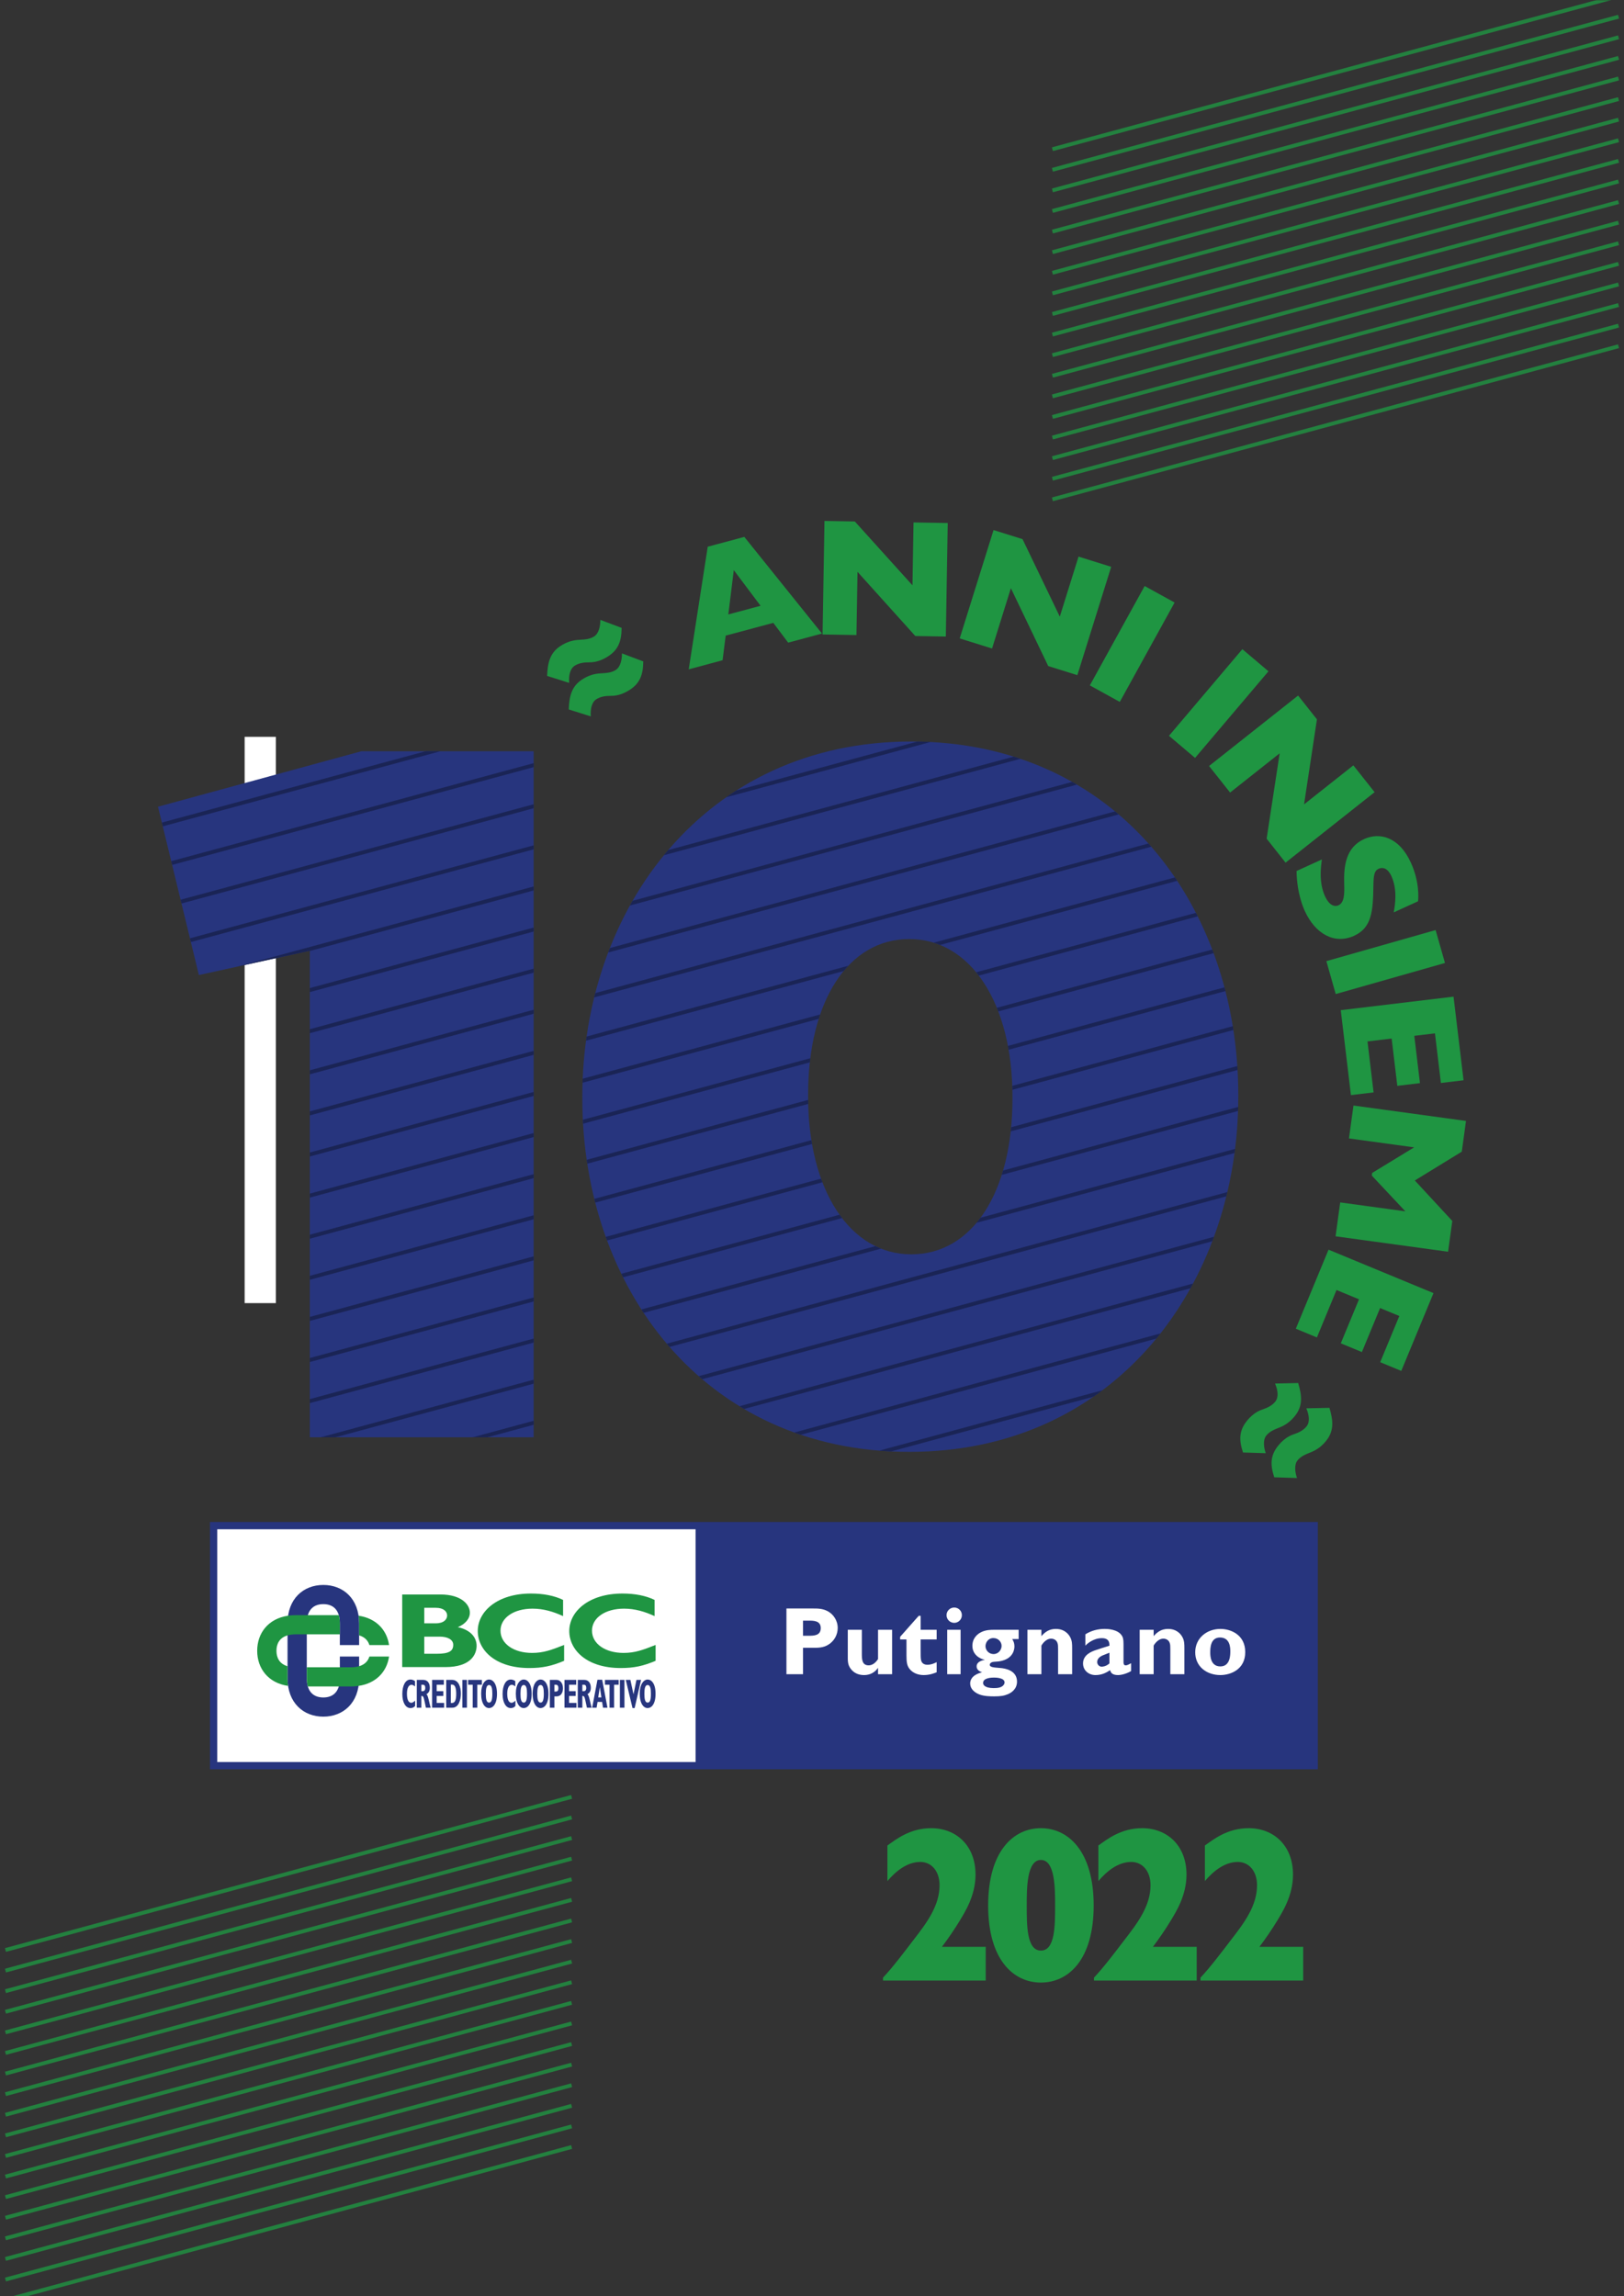 <?xml version="1.0" encoding="UTF-8"?>
<svg xmlns="http://www.w3.org/2000/svg" xmlns:xlink="http://www.w3.org/1999/xlink" width="841.89pt" height="1190.55pt" viewBox="0 0 841.89 1190.55" version="1.1">
<rect x="0" y="0" width="841.89" height="1190.55" fill="#333333" stroke="none"/>
<defs>
<filter id="alpha" filterUnits="objectBoundingBox" x="0%" y="0%" width="100%" height="100%">
  <feColorMatrix type="matrix" in="SourceGraphic" values="0 0 0 0 1 0 0 0 0 1 0 0 0 0 1 0 0 0 1 0"/>
</filter>
<mask id="mask0">
  <g filter="url(#alpha)">
<rect x="0" y="0" width="841.89" height="1190.55" style="fill:rgb(0%,0%,0%);fill-opacity:0.8;stroke:none;"/>
  </g>
</mask>
<clipPath id="clip2">
  <path d="M 0.305 0 L 294.312 0 L 294.312 106 L 0.305 106 Z M 0.305 0 "/>
</clipPath>
<clipPath id="clip3">
  <path d="M 0.305 0 L 294.312 0 L 294.312 117 L 0.305 117 Z M 0.305 0 "/>
</clipPath>
<clipPath id="clip4">
  <path d="M 0.305 0 L 294.312 0 L 294.312 128 L 0.305 128 Z M 0.305 0 "/>
</clipPath>
<clipPath id="clip5">
  <path d="M 0.305 1 L 294.312 1 L 294.312 138 L 0.305 138 Z M 0.305 1 "/>
</clipPath>
<clipPath id="clip6">
  <path d="M 0.305 12 L 294.312 12 L 294.312 149 L 0.305 149 Z M 0.305 12 "/>
</clipPath>
<clipPath id="clip7">
  <path d="M 0.305 23 L 294.312 23 L 294.312 160 L 0.305 160 Z M 0.305 23 "/>
</clipPath>
<clipPath id="clip8">
  <path d="M 0.305 33 L 294.312 33 L 294.312 170 L 0.305 170 Z M 0.305 33 "/>
</clipPath>
<clipPath id="clip9">
  <path d="M 0.305 44 L 294.312 44 L 294.312 181 L 0.305 181 Z M 0.305 44 "/>
</clipPath>
<clipPath id="clip10">
  <path d="M 0.305 55 L 294.312 55 L 294.312 192 L 0.305 192 Z M 0.305 55 "/>
</clipPath>
<clipPath id="clip11">
  <path d="M 0.305 65 L 294.312 65 L 294.312 202 L 0.305 202 Z M 0.305 65 "/>
</clipPath>
<clipPath id="clip12">
  <path d="M 0.305 76 L 294.312 76 L 294.312 213 L 0.305 213 Z M 0.305 76 "/>
</clipPath>
<clipPath id="clip13">
  <path d="M 0.305 87 L 294.312 87 L 294.312 224 L 0.305 224 Z M 0.305 87 "/>
</clipPath>
<clipPath id="clip14">
  <path d="M 0.305 97 L 294.312 97 L 294.312 234 L 0.305 234 Z M 0.305 97 "/>
</clipPath>
<clipPath id="clip15">
  <path d="M 0.305 108 L 294.312 108 L 294.312 245 L 0.305 245 Z M 0.305 108 "/>
</clipPath>
<clipPath id="clip16">
  <path d="M 0.305 119 L 294.312 119 L 294.312 256 L 0.305 256 Z M 0.305 119 "/>
</clipPath>
<clipPath id="clip17">
  <path d="M 0.305 129 L 294.312 129 L 294.312 259.863 L 0.305 259.863 Z M 0.305 129 "/>
</clipPath>
<clipPath id="clip18">
  <path d="M 0.305 140 L 294.312 140 L 294.312 259.863 L 0.305 259.863 Z M 0.305 140 "/>
</clipPath>
<clipPath id="clip19">
  <path d="M 0.305 151 L 294.312 151 L 294.312 259.863 L 0.305 259.863 Z M 0.305 151 "/>
</clipPath>
<clipPath id="clip1">
  <rect x="0" y="0" width="295" height="260"/>
</clipPath>
<g id="surface5" clip-path="url(#clip1)">
<g clip-path="url(#clip2)" clip-rule="nonzero">
<path style="fill:none;stroke-width:2;stroke-linecap:butt;stroke-linejoin:miter;stroke:rgb(12.309%,58.22%,26.147%);stroke-opacity:1;stroke-miterlimit:10;" d="M -0 0.002 L 293.484 79.385 " transform="matrix(1,0,0,-1,0.567,77.365)"/>
</g>
<g clip-path="url(#clip3)" clip-rule="nonzero">
<path style="fill:none;stroke-width:2;stroke-linecap:butt;stroke-linejoin:miter;stroke:rgb(12.309%,58.22%,26.147%);stroke-opacity:1;stroke-miterlimit:10;" d="M -0 0 L 293.484 79.383 " transform="matrix(1,0,0,-1,0.567,88.043)"/>
</g>
<g clip-path="url(#clip4)" clip-rule="nonzero">
<path style="fill:none;stroke-width:2;stroke-linecap:butt;stroke-linejoin:miter;stroke:rgb(12.309%,58.22%,26.147%);stroke-opacity:1;stroke-miterlimit:10;" d="M -0 -0.001 L 293.484 79.386 " transform="matrix(1,0,0,-1,0.567,98.722)"/>
</g>
<g clip-path="url(#clip5)" clip-rule="nonzero">
<path style="fill:none;stroke-width:2;stroke-linecap:butt;stroke-linejoin:miter;stroke:rgb(12.309%,58.22%,26.147%);stroke-opacity:1;stroke-miterlimit:10;" d="M -0 0.002 L 293.484 79.385 " transform="matrix(1,0,0,-1,0.567,109.4)"/>
</g>
<g clip-path="url(#clip6)" clip-rule="nonzero">
<path style="fill:none;stroke-width:2;stroke-linecap:butt;stroke-linejoin:miter;stroke:rgb(12.309%,58.22%,26.147%);stroke-opacity:1;stroke-miterlimit:10;" d="M -0 0 L 293.484 79.383 " transform="matrix(1,0,0,-1,0.567,120.078)"/>
</g>
<g clip-path="url(#clip7)" clip-rule="nonzero">
<path style="fill:none;stroke-width:2;stroke-linecap:butt;stroke-linejoin:miter;stroke:rgb(12.309%,58.22%,26.147%);stroke-opacity:1;stroke-miterlimit:10;" d="M -0 -0.001 L 293.484 79.386 " transform="matrix(1,0,0,-1,0.567,130.757)"/>
</g>
<g clip-path="url(#clip8)" clip-rule="nonzero">
<path style="fill:none;stroke-width:2;stroke-linecap:butt;stroke-linejoin:miter;stroke:rgb(12.309%,58.22%,26.147%);stroke-opacity:1;stroke-miterlimit:10;" d="M -0 -0.001 L 293.484 79.386 " transform="matrix(1,0,0,-1,0.567,141.437)"/>
</g>
<g clip-path="url(#clip9)" clip-rule="nonzero">
<path style="fill:none;stroke-width:2;stroke-linecap:butt;stroke-linejoin:miter;stroke:rgb(12.309%,58.22%,26.147%);stroke-opacity:1;stroke-miterlimit:10;" d="M -0 0.002 L 293.484 79.385 " transform="matrix(1,0,0,-1,0.567,152.115)"/>
</g>
<g clip-path="url(#clip10)" clip-rule="nonzero">
<path style="fill:none;stroke-width:2;stroke-linecap:butt;stroke-linejoin:miter;stroke:rgb(12.309%,58.22%,26.147%);stroke-opacity:1;stroke-miterlimit:10;" d="M -0 0 L 293.484 79.383 " transform="matrix(1,0,0,-1,0.567,162.793)"/>
</g>
<g clip-path="url(#clip11)" clip-rule="nonzero">
<path style="fill:none;stroke-width:2;stroke-linecap:butt;stroke-linejoin:miter;stroke:rgb(12.309%,58.22%,26.147%);stroke-opacity:1;stroke-miterlimit:10;" d="M -0 -0.001 L 293.484 79.386 " transform="matrix(1,0,0,-1,0.567,173.472)"/>
</g>
<g clip-path="url(#clip12)" clip-rule="nonzero">
<path style="fill:none;stroke-width:2;stroke-linecap:butt;stroke-linejoin:miter;stroke:rgb(12.309%,58.22%,26.147%);stroke-opacity:1;stroke-miterlimit:10;" d="M -0 0.001 L 293.484 79.384 " transform="matrix(1,0,0,-1,0.567,184.15)"/>
</g>
<g clip-path="url(#clip13)" clip-rule="nonzero">
<path style="fill:none;stroke-width:2;stroke-linecap:butt;stroke-linejoin:miter;stroke:rgb(12.309%,58.22%,26.147%);stroke-opacity:1;stroke-miterlimit:10;" d="M -0 0 L 293.484 79.387 " transform="matrix(1,0,0,-1,0.567,194.828)"/>
</g>
<g clip-path="url(#clip14)" clip-rule="nonzero">
<path style="fill:none;stroke-width:2;stroke-linecap:butt;stroke-linejoin:miter;stroke:rgb(12.309%,58.22%,26.147%);stroke-opacity:1;stroke-miterlimit:10;" d="M -0 -0.001 L 293.484 79.385 " transform="matrix(1,0,0,-1,0.567,205.506)"/>
</g>
<g clip-path="url(#clip15)" clip-rule="nonzero">
<path style="fill:none;stroke-width:2;stroke-linecap:butt;stroke-linejoin:miter;stroke:rgb(12.309%,58.22%,26.147%);stroke-opacity:1;stroke-miterlimit:10;" d="M -0 0.001 L 293.484 79.384 " transform="matrix(1,0,0,-1,0.567,216.185)"/>
</g>
<g clip-path="url(#clip16)" clip-rule="nonzero">
<path style="fill:none;stroke-width:2;stroke-linecap:butt;stroke-linejoin:miter;stroke:rgb(12.309%,58.22%,26.147%);stroke-opacity:1;stroke-miterlimit:10;" d="M -0 0.002 L 293.484 79.384 " transform="matrix(1,0,0,-1,0.567,226.865)"/>
</g>
<g clip-path="url(#clip17)" clip-rule="nonzero">
<path style="fill:none;stroke-width:2;stroke-linecap:butt;stroke-linejoin:miter;stroke:rgb(12.309%,58.22%,26.147%);stroke-opacity:1;stroke-miterlimit:10;" d="M -0 0 L 293.484 79.387 " transform="matrix(1,0,0,-1,0.567,237.543)"/>
</g>
<g clip-path="url(#clip18)" clip-rule="nonzero">
<path style="fill:none;stroke-width:2;stroke-linecap:butt;stroke-linejoin:miter;stroke:rgb(12.309%,58.22%,26.147%);stroke-opacity:1;stroke-miterlimit:10;" d="M -0 -0.001 L 293.484 79.385 " transform="matrix(1,0,0,-1,0.567,248.221)"/>
</g>
<g clip-path="url(#clip19)" clip-rule="nonzero">
<path style="fill:none;stroke-width:2;stroke-linecap:butt;stroke-linejoin:miter;stroke:rgb(12.309%,58.22%,26.147%);stroke-opacity:1;stroke-miterlimit:10;" d="M -0 0.001 L 293.484 79.384 " transform="matrix(1,0,0,-1,0.567,258.9)"/>
</g>
</g>
<clipPath id="clip20">
  <path d="M 81 384 L 642 384 L 642 440 L 81 440 Z M 81 384 "/>
</clipPath>
<clipPath id="clip21">
  <path d="M 301.883 568.598 L 301.883 569.613 C 301.883 666.992 364.449 752.77 471.414 752.77 C 578.375 752.77 641.945 665.984 641.945 568.598 L 641.945 567.598 C 641.945 470.215 579.391 384.445 472.422 384.445 C 365.457 384.445 301.883 471.223 301.883 568.598 M 418.941 568.598 L 418.941 567.598 C 418.941 519.156 439.621 486.863 471.414 486.863 C 503.195 486.863 524.891 520.164 524.891 568.598 L 524.891 569.613 C 524.891 618.047 504.211 650.336 472.422 650.336 C 440.637 650.336 418.941 617.039 418.941 568.598 M 187.363 389.484 L 81.914 418.246 L 103.102 505.535 L 160.625 492.926 L 160.625 745.195 L 276.664 745.195 L 276.664 389.484 Z M 187.363 389.484 "/>
</clipPath>
<clipPath id="clip22">
  <path d="M 81 384 L 642 384 L 642 461 L 81 461 Z M 81 384 "/>
</clipPath>
<clipPath id="clip23">
  <path d="M 301.883 568.598 L 301.883 569.613 C 301.883 666.992 364.449 752.77 471.414 752.77 C 578.375 752.77 641.945 665.984 641.945 568.598 L 641.945 567.598 C 641.945 470.215 579.391 384.445 472.422 384.445 C 365.457 384.445 301.883 471.223 301.883 568.598 M 418.941 568.598 L 418.941 567.598 C 418.941 519.156 439.621 486.863 471.414 486.863 C 503.195 486.863 524.891 520.164 524.891 568.598 L 524.891 569.613 C 524.891 618.047 504.211 650.336 472.422 650.336 C 440.637 650.336 418.941 617.039 418.941 568.598 M 187.363 389.484 L 81.914 418.246 L 103.102 505.535 L 160.625 492.926 L 160.625 745.195 L 276.664 745.195 L 276.664 389.484 Z M 187.363 389.484 "/>
</clipPath>
<clipPath id="clip24">
  <path d="M 81 384 L 642 384 L 642 482 L 81 482 Z M 81 384 "/>
</clipPath>
<clipPath id="clip25">
  <path d="M 301.883 568.598 L 301.883 569.613 C 301.883 666.992 364.449 752.77 471.414 752.77 C 578.375 752.77 641.945 665.984 641.945 568.598 L 641.945 567.598 C 641.945 470.215 579.391 384.445 472.422 384.445 C 365.457 384.445 301.883 471.223 301.883 568.598 M 418.941 568.598 L 418.941 567.598 C 418.941 519.156 439.621 486.863 471.414 486.863 C 503.195 486.863 524.891 520.164 524.891 568.598 L 524.891 569.613 C 524.891 618.047 504.211 650.336 472.422 650.336 C 440.637 650.336 418.941 617.039 418.941 568.598 M 187.363 389.484 L 81.914 418.246 L 103.102 505.535 L 160.625 492.926 L 160.625 745.195 L 276.664 745.195 L 276.664 389.484 Z M 187.363 389.484 "/>
</clipPath>
<clipPath id="clip26">
  <path d="M 81 384 L 642 384 L 642 503 L 81 503 Z M 81 384 "/>
</clipPath>
<clipPath id="clip27">
  <path d="M 301.883 568.598 L 301.883 569.613 C 301.883 666.992 364.449 752.77 471.414 752.77 C 578.375 752.77 641.945 665.984 641.945 568.598 L 641.945 567.598 C 641.945 470.215 579.391 384.445 472.422 384.445 C 365.457 384.445 301.883 471.223 301.883 568.598 M 418.941 568.598 L 418.941 567.598 C 418.941 519.156 439.621 486.863 471.414 486.863 C 503.195 486.863 524.891 520.164 524.891 568.598 L 524.891 569.613 C 524.891 618.047 504.211 650.336 472.422 650.336 C 440.637 650.336 418.941 617.039 418.941 568.598 M 187.363 389.484 L 81.914 418.246 L 103.102 505.535 L 160.625 492.926 L 160.625 745.195 L 276.664 745.195 L 276.664 389.484 Z M 187.363 389.484 "/>
</clipPath>
<clipPath id="clip28">
  <path d="M 81 384 L 642 384 L 642 525 L 81 525 Z M 81 384 "/>
</clipPath>
<clipPath id="clip29">
  <path d="M 301.883 568.598 L 301.883 569.613 C 301.883 666.992 364.449 752.77 471.414 752.77 C 578.375 752.77 641.945 665.984 641.945 568.598 L 641.945 567.598 C 641.945 470.215 579.391 384.445 472.422 384.445 C 365.457 384.445 301.883 471.223 301.883 568.598 M 418.941 568.598 L 418.941 567.598 C 418.941 519.156 439.621 486.863 471.414 486.863 C 503.195 486.863 524.891 520.164 524.891 568.598 L 524.891 569.613 C 524.891 618.047 504.211 650.336 472.422 650.336 C 440.637 650.336 418.941 617.039 418.941 568.598 M 187.363 389.484 L 81.914 418.246 L 103.102 505.535 L 160.625 492.926 L 160.625 745.195 L 276.664 745.195 L 276.664 389.484 Z M 187.363 389.484 "/>
</clipPath>
<clipPath id="clip30">
  <path d="M 81 384 L 642 384 L 642 546 L 81 546 Z M 81 384 "/>
</clipPath>
<clipPath id="clip31">
  <path d="M 301.883 568.598 L 301.883 569.613 C 301.883 666.992 364.449 752.77 471.414 752.77 C 578.375 752.77 641.945 665.984 641.945 568.598 L 641.945 567.598 C 641.945 470.215 579.391 384.445 472.422 384.445 C 365.457 384.445 301.883 471.223 301.883 568.598 M 418.941 568.598 L 418.941 567.598 C 418.941 519.156 439.621 486.863 471.414 486.863 C 503.195 486.863 524.891 520.164 524.891 568.598 L 524.891 569.613 C 524.891 618.047 504.211 650.336 472.422 650.336 C 440.637 650.336 418.941 617.039 418.941 568.598 M 187.363 389.484 L 81.914 418.246 L 103.102 505.535 L 160.625 492.926 L 160.625 745.195 L 276.664 745.195 L 276.664 389.484 Z M 187.363 389.484 "/>
</clipPath>
<clipPath id="clip32">
  <path d="M 81 384 L 642 384 L 642 567 L 81 567 Z M 81 384 "/>
</clipPath>
<clipPath id="clip33">
  <path d="M 301.883 568.598 L 301.883 569.613 C 301.883 666.992 364.449 752.77 471.414 752.77 C 578.375 752.77 641.945 665.984 641.945 568.598 L 641.945 567.598 C 641.945 470.215 579.391 384.445 472.422 384.445 C 365.457 384.445 301.883 471.223 301.883 568.598 M 418.941 568.598 L 418.941 567.598 C 418.941 519.156 439.621 486.863 471.414 486.863 C 503.195 486.863 524.891 520.164 524.891 568.598 L 524.891 569.613 C 524.891 618.047 504.211 650.336 472.422 650.336 C 440.637 650.336 418.941 617.039 418.941 568.598 M 187.363 389.484 L 81.914 418.246 L 103.102 505.535 L 160.625 492.926 L 160.625 745.195 L 276.664 745.195 L 276.664 389.484 Z M 187.363 389.484 "/>
</clipPath>
<clipPath id="clip34">
  <path d="M 81 384 L 642 384 L 642 589 L 81 589 Z M 81 384 "/>
</clipPath>
<clipPath id="clip35">
  <path d="M 301.883 568.598 L 301.883 569.613 C 301.883 666.992 364.449 752.77 471.414 752.77 C 578.375 752.77 641.945 665.984 641.945 568.598 L 641.945 567.598 C 641.945 470.215 579.391 384.445 472.422 384.445 C 365.457 384.445 301.883 471.223 301.883 568.598 M 418.941 568.598 L 418.941 567.598 C 418.941 519.156 439.621 486.863 471.414 486.863 C 503.195 486.863 524.891 520.164 524.891 568.598 L 524.891 569.613 C 524.891 618.047 504.211 650.336 472.422 650.336 C 440.637 650.336 418.941 617.039 418.941 568.598 M 187.363 389.484 L 81.914 418.246 L 103.102 505.535 L 160.625 492.926 L 160.625 745.195 L 276.664 745.195 L 276.664 389.484 Z M 187.363 389.484 "/>
</clipPath>
<clipPath id="clip36">
  <path d="M 81 394 L 642 394 L 642 610 L 81 610 Z M 81 394 "/>
</clipPath>
<clipPath id="clip37">
  <path d="M 301.883 568.598 L 301.883 569.613 C 301.883 666.992 364.449 752.77 471.414 752.77 C 578.375 752.77 641.945 665.984 641.945 568.598 L 641.945 567.598 C 641.945 470.215 579.391 384.445 472.422 384.445 C 365.457 384.445 301.883 471.223 301.883 568.598 M 418.941 568.598 L 418.941 567.598 C 418.941 519.156 439.621 486.863 471.414 486.863 C 503.195 486.863 524.891 520.164 524.891 568.598 L 524.891 569.613 C 524.891 618.047 504.211 650.336 472.422 650.336 C 440.637 650.336 418.941 617.039 418.941 568.598 M 187.363 389.484 L 81.914 418.246 L 103.102 505.535 L 160.625 492.926 L 160.625 745.195 L 276.664 745.195 L 276.664 389.484 Z M 187.363 389.484 "/>
</clipPath>
<clipPath id="clip38">
  <path d="M 81 415 L 642 415 L 642 631 L 81 631 Z M 81 415 "/>
</clipPath>
<clipPath id="clip39">
  <path d="M 301.883 568.598 L 301.883 569.613 C 301.883 666.992 364.449 752.77 471.414 752.77 C 578.375 752.77 641.945 665.984 641.945 568.598 L 641.945 567.598 C 641.945 470.215 579.391 384.445 472.422 384.445 C 365.457 384.445 301.883 471.223 301.883 568.598 M 418.941 568.598 L 418.941 567.598 C 418.941 519.156 439.621 486.863 471.414 486.863 C 503.195 486.863 524.891 520.164 524.891 568.598 L 524.891 569.613 C 524.891 618.047 504.211 650.336 472.422 650.336 C 440.637 650.336 418.941 617.039 418.941 568.598 M 187.363 389.484 L 81.914 418.246 L 103.102 505.535 L 160.625 492.926 L 160.625 745.195 L 276.664 745.195 L 276.664 389.484 Z M 187.363 389.484 "/>
</clipPath>
<clipPath id="clip40">
  <path d="M 81 437 L 642 437 L 642 653 L 81 653 Z M 81 437 "/>
</clipPath>
<clipPath id="clip41">
  <path d="M 301.883 568.598 L 301.883 569.613 C 301.883 666.992 364.449 752.77 471.414 752.77 C 578.375 752.77 641.945 665.984 641.945 568.598 L 641.945 567.598 C 641.945 470.215 579.391 384.445 472.422 384.445 C 365.457 384.445 301.883 471.223 301.883 568.598 M 418.941 568.598 L 418.941 567.598 C 418.941 519.156 439.621 486.863 471.414 486.863 C 503.195 486.863 524.891 520.164 524.891 568.598 L 524.891 569.613 C 524.891 618.047 504.211 650.336 472.422 650.336 C 440.637 650.336 418.941 617.039 418.941 568.598 M 187.363 389.484 L 81.914 418.246 L 103.102 505.535 L 160.625 492.926 L 160.625 745.195 L 276.664 745.195 L 276.664 389.484 Z M 187.363 389.484 "/>
</clipPath>
<clipPath id="clip42">
  <path d="M 81 458 L 642 458 L 642 674 L 81 674 Z M 81 458 "/>
</clipPath>
<clipPath id="clip43">
  <path d="M 301.883 568.598 L 301.883 569.613 C 301.883 666.992 364.449 752.77 471.414 752.77 C 578.375 752.77 641.945 665.984 641.945 568.598 L 641.945 567.598 C 641.945 470.215 579.391 384.445 472.422 384.445 C 365.457 384.445 301.883 471.223 301.883 568.598 M 418.941 568.598 L 418.941 567.598 C 418.941 519.156 439.621 486.863 471.414 486.863 C 503.195 486.863 524.891 520.164 524.891 568.598 L 524.891 569.613 C 524.891 618.047 504.211 650.336 472.422 650.336 C 440.637 650.336 418.941 617.039 418.941 568.598 M 187.363 389.484 L 81.914 418.246 L 103.102 505.535 L 160.625 492.926 L 160.625 745.195 L 276.664 745.195 L 276.664 389.484 Z M 187.363 389.484 "/>
</clipPath>
<clipPath id="clip44">
  <path d="M 81 479 L 642 479 L 642 695 L 81 695 Z M 81 479 "/>
</clipPath>
<clipPath id="clip45">
  <path d="M 301.883 568.598 L 301.883 569.613 C 301.883 666.992 364.449 752.77 471.414 752.77 C 578.375 752.77 641.945 665.984 641.945 568.598 L 641.945 567.598 C 641.945 470.215 579.391 384.445 472.422 384.445 C 365.457 384.445 301.883 471.223 301.883 568.598 M 418.941 568.598 L 418.941 567.598 C 418.941 519.156 439.621 486.863 471.414 486.863 C 503.195 486.863 524.891 520.164 524.891 568.598 L 524.891 569.613 C 524.891 618.047 504.211 650.336 472.422 650.336 C 440.637 650.336 418.941 617.039 418.941 568.598 M 187.363 389.484 L 81.914 418.246 L 103.102 505.535 L 160.625 492.926 L 160.625 745.195 L 276.664 745.195 L 276.664 389.484 Z M 187.363 389.484 "/>
</clipPath>
<clipPath id="clip46">
  <path d="M 81 501 L 642 501 L 642 717 L 81 717 Z M 81 501 "/>
</clipPath>
<clipPath id="clip47">
  <path d="M 301.883 568.598 L 301.883 569.613 C 301.883 666.992 364.449 752.77 471.414 752.77 C 578.375 752.77 641.945 665.984 641.945 568.598 L 641.945 567.598 C 641.945 470.215 579.391 384.445 472.422 384.445 C 365.457 384.445 301.883 471.223 301.883 568.598 M 418.941 568.598 L 418.941 567.598 C 418.941 519.156 439.621 486.863 471.414 486.863 C 503.195 486.863 524.891 520.164 524.891 568.598 L 524.891 569.613 C 524.891 618.047 504.211 650.336 472.422 650.336 C 440.637 650.336 418.941 617.039 418.941 568.598 M 187.363 389.484 L 81.914 418.246 L 103.102 505.535 L 160.625 492.926 L 160.625 745.195 L 276.664 745.195 L 276.664 389.484 Z M 187.363 389.484 "/>
</clipPath>
<clipPath id="clip48">
  <path d="M 81 522 L 642 522 L 642 738 L 81 738 Z M 81 522 "/>
</clipPath>
<clipPath id="clip49">
  <path d="M 301.883 568.598 L 301.883 569.613 C 301.883 666.992 364.449 752.77 471.414 752.77 C 578.375 752.77 641.945 665.984 641.945 568.598 L 641.945 567.598 C 641.945 470.215 579.391 384.445 472.422 384.445 C 365.457 384.445 301.883 471.223 301.883 568.598 M 418.941 568.598 L 418.941 567.598 C 418.941 519.156 439.621 486.863 471.414 486.863 C 503.195 486.863 524.891 520.164 524.891 568.598 L 524.891 569.613 C 524.891 618.047 504.211 650.336 472.422 650.336 C 440.637 650.336 418.941 617.039 418.941 568.598 M 187.363 389.484 L 81.914 418.246 L 103.102 505.535 L 160.625 492.926 L 160.625 745.195 L 276.664 745.195 L 276.664 389.484 Z M 187.363 389.484 "/>
</clipPath>
<clipPath id="clip50">
  <path d="M 81 543 L 642 543 L 642 753 L 81 753 Z M 81 543 "/>
</clipPath>
<clipPath id="clip51">
  <path d="M 301.883 568.598 L 301.883 569.613 C 301.883 666.992 364.449 752.77 471.414 752.77 C 578.375 752.77 641.945 665.984 641.945 568.598 L 641.945 567.598 C 641.945 470.215 579.391 384.445 472.422 384.445 C 365.457 384.445 301.883 471.223 301.883 568.598 M 418.941 568.598 L 418.941 567.598 C 418.941 519.156 439.621 486.863 471.414 486.863 C 503.195 486.863 524.891 520.164 524.891 568.598 L 524.891 569.613 C 524.891 618.047 504.211 650.336 472.422 650.336 C 440.637 650.336 418.941 617.039 418.941 568.598 M 187.363 389.484 L 81.914 418.246 L 103.102 505.535 L 160.625 492.926 L 160.625 745.195 L 276.664 745.195 L 276.664 389.484 Z M 187.363 389.484 "/>
</clipPath>
<clipPath id="clip52">
  <path d="M 81 565 L 642 565 L 642 753 L 81 753 Z M 81 565 "/>
</clipPath>
<clipPath id="clip53">
  <path d="M 301.883 568.598 L 301.883 569.613 C 301.883 666.992 364.449 752.77 471.414 752.77 C 578.375 752.77 641.945 665.984 641.945 568.598 L 641.945 567.598 C 641.945 470.215 579.391 384.445 472.422 384.445 C 365.457 384.445 301.883 471.223 301.883 568.598 M 418.941 568.598 L 418.941 567.598 C 418.941 519.156 439.621 486.863 471.414 486.863 C 503.195 486.863 524.891 520.164 524.891 568.598 L 524.891 569.613 C 524.891 618.047 504.211 650.336 472.422 650.336 C 440.637 650.336 418.941 617.039 418.941 568.598 M 187.363 389.484 L 81.914 418.246 L 103.102 505.535 L 160.625 492.926 L 160.625 745.195 L 276.664 745.195 L 276.664 389.484 Z M 187.363 389.484 "/>
</clipPath>
<clipPath id="clip54">
  <path d="M 81 586 L 642 586 L 642 753 L 81 753 Z M 81 586 "/>
</clipPath>
<clipPath id="clip55">
  <path d="M 301.883 568.598 L 301.883 569.613 C 301.883 666.992 364.449 752.77 471.414 752.77 C 578.375 752.77 641.945 665.984 641.945 568.598 L 641.945 567.598 C 641.945 470.215 579.391 384.445 472.422 384.445 C 365.457 384.445 301.883 471.223 301.883 568.598 M 418.941 568.598 L 418.941 567.598 C 418.941 519.156 439.621 486.863 471.414 486.863 C 503.195 486.863 524.891 520.164 524.891 568.598 L 524.891 569.613 C 524.891 618.047 504.211 650.336 472.422 650.336 C 440.637 650.336 418.941 617.039 418.941 568.598 M 187.363 389.484 L 81.914 418.246 L 103.102 505.535 L 160.625 492.926 L 160.625 745.195 L 276.664 745.195 L 276.664 389.484 Z M 187.363 389.484 "/>
</clipPath>
<clipPath id="clip56">
  <path d="M 81 607 L 642 607 L 642 753 L 81 753 Z M 81 607 "/>
</clipPath>
<clipPath id="clip57">
  <path d="M 301.883 568.598 L 301.883 569.613 C 301.883 666.992 364.449 752.77 471.414 752.77 C 578.375 752.77 641.945 665.984 641.945 568.598 L 641.945 567.598 C 641.945 470.215 579.391 384.445 472.422 384.445 C 365.457 384.445 301.883 471.223 301.883 568.598 M 418.941 568.598 L 418.941 567.598 C 418.941 519.156 439.621 486.863 471.414 486.863 C 503.195 486.863 524.891 520.164 524.891 568.598 L 524.891 569.613 C 524.891 618.047 504.211 650.336 472.422 650.336 C 440.637 650.336 418.941 617.039 418.941 568.598 M 187.363 389.484 L 81.914 418.246 L 103.102 505.535 L 160.625 492.926 L 160.625 745.195 L 276.664 745.195 L 276.664 389.484 Z M 187.363 389.484 "/>
</clipPath>
<clipPath id="clip58">
  <path d="M 81 628 L 642 628 L 642 753 L 81 753 Z M 81 628 "/>
</clipPath>
<clipPath id="clip59">
  <path d="M 301.883 568.598 L 301.883 569.613 C 301.883 666.992 364.449 752.77 471.414 752.77 C 578.375 752.77 641.945 665.984 641.945 568.598 L 641.945 567.598 C 641.945 470.215 579.391 384.445 472.422 384.445 C 365.457 384.445 301.883 471.223 301.883 568.598 M 418.941 568.598 L 418.941 567.598 C 418.941 519.156 439.621 486.863 471.414 486.863 C 503.195 486.863 524.891 520.164 524.891 568.598 L 524.891 569.613 C 524.891 618.047 504.211 650.336 472.422 650.336 C 440.637 650.336 418.941 617.039 418.941 568.598 M 187.363 389.484 L 81.914 418.246 L 103.102 505.535 L 160.625 492.926 L 160.625 745.195 L 276.664 745.195 L 276.664 389.484 Z M 187.363 389.484 "/>
</clipPath>
<clipPath id="clip60">
  <path d="M 81 650 L 642 650 L 642 753 L 81 753 Z M 81 650 "/>
</clipPath>
<clipPath id="clip61">
  <path d="M 301.883 568.598 L 301.883 569.613 C 301.883 666.992 364.449 752.77 471.414 752.77 C 578.375 752.77 641.945 665.984 641.945 568.598 L 641.945 567.598 C 641.945 470.215 579.391 384.445 472.422 384.445 C 365.457 384.445 301.883 471.223 301.883 568.598 M 418.941 568.598 L 418.941 567.598 C 418.941 519.156 439.621 486.863 471.414 486.863 C 503.195 486.863 524.891 520.164 524.891 568.598 L 524.891 569.613 C 524.891 618.047 504.211 650.336 472.422 650.336 C 440.637 650.336 418.941 617.039 418.941 568.598 M 187.363 389.484 L 81.914 418.246 L 103.102 505.535 L 160.625 492.926 L 160.625 745.195 L 276.664 745.195 L 276.664 389.484 Z M 187.363 389.484 "/>
</clipPath>
<clipPath id="clip62">
  <path d="M 81 671 L 642 671 L 642 753 L 81 753 Z M 81 671 "/>
</clipPath>
<clipPath id="clip63">
  <path d="M 301.883 568.598 L 301.883 569.613 C 301.883 666.992 364.449 752.77 471.414 752.77 C 578.375 752.77 641.945 665.984 641.945 568.598 L 641.945 567.598 C 641.945 470.215 579.391 384.445 472.422 384.445 C 365.457 384.445 301.883 471.223 301.883 568.598 M 418.941 568.598 L 418.941 567.598 C 418.941 519.156 439.621 486.863 471.414 486.863 C 503.195 486.863 524.891 520.164 524.891 568.598 L 524.891 569.613 C 524.891 618.047 504.211 650.336 472.422 650.336 C 440.637 650.336 418.941 617.039 418.941 568.598 M 187.363 389.484 L 81.914 418.246 L 103.102 505.535 L 160.625 492.926 L 160.625 745.195 L 276.664 745.195 L 276.664 389.484 Z M 187.363 389.484 "/>
</clipPath>
<clipPath id="clip64">
  <path d="M 2 930 L 297 930 L 297 1190.551 L 2 1190.551 Z M 2 930 "/>
</clipPath>
<mask id="mask1">
  <g filter="url(#alpha)">
<rect x="0" y="0" width="841.89" height="1190.55" style="fill:rgb(0%,0%,0%);fill-opacity:0.8;stroke:none;"/>
  </g>
</mask>
<clipPath id="clip66">
  <path d="M 0.578 0.684 L 294.586 0.684 L 294.586 110 L 0.578 110 Z M 0.578 0.684 "/>
</clipPath>
<clipPath id="clip67">
  <path d="M 0.578 0.684 L 294.586 0.684 L 294.586 120 L 0.578 120 Z M 0.578 0.684 "/>
</clipPath>
<clipPath id="clip68">
  <path d="M 0.578 0.684 L 294.586 0.684 L 294.586 131 L 0.578 131 Z M 0.578 0.684 "/>
</clipPath>
<clipPath id="clip69">
  <path d="M 0.578 5 L 294.586 5 L 294.586 142 L 0.578 142 Z M 0.578 5 "/>
</clipPath>
<clipPath id="clip70">
  <path d="M 0.578 16 L 294.586 16 L 294.586 153 L 0.578 153 Z M 0.578 16 "/>
</clipPath>
<clipPath id="clip71">
  <path d="M 0.578 26 L 294.586 26 L 294.586 163 L 0.578 163 Z M 0.578 26 "/>
</clipPath>
<clipPath id="clip72">
  <path d="M 0.578 37 L 294.586 37 L 294.586 174 L 0.578 174 Z M 0.578 37 "/>
</clipPath>
<clipPath id="clip73">
  <path d="M 0.578 48 L 294.586 48 L 294.586 185 L 0.578 185 Z M 0.578 48 "/>
</clipPath>
<clipPath id="clip74">
  <path d="M 0.578 58 L 294.586 58 L 294.586 195 L 0.578 195 Z M 0.578 58 "/>
</clipPath>
<clipPath id="clip75">
  <path d="M 0.578 69 L 294.586 69 L 294.586 206 L 0.578 206 Z M 0.578 69 "/>
</clipPath>
<clipPath id="clip76">
  <path d="M 0.578 80 L 294.586 80 L 294.586 217 L 0.578 217 Z M 0.578 80 "/>
</clipPath>
<clipPath id="clip77">
  <path d="M 0.578 90 L 294.586 90 L 294.586 227 L 0.578 227 Z M 0.578 90 "/>
</clipPath>
<clipPath id="clip78">
  <path d="M 0.578 101 L 294.586 101 L 294.586 238 L 0.578 238 Z M 0.578 101 "/>
</clipPath>
<clipPath id="clip79">
  <path d="M 0.578 112 L 294.586 112 L 294.586 249 L 0.578 249 Z M 0.578 112 "/>
</clipPath>
<clipPath id="clip80">
  <path d="M 0.578 122 L 294.586 122 L 294.586 259 L 0.578 259 Z M 0.578 122 "/>
</clipPath>
<clipPath id="clip81">
  <path d="M 0.578 133 L 294.586 133 L 294.586 260.551 L 0.578 260.551 Z M 0.578 133 "/>
</clipPath>
<clipPath id="clip82">
  <path d="M 0.578 144 L 294.586 144 L 294.586 260.551 L 0.578 260.551 Z M 0.578 144 "/>
</clipPath>
<clipPath id="clip83">
  <path d="M 0.578 154 L 294.586 154 L 294.586 260.551 L 0.578 260.551 Z M 0.578 154 "/>
</clipPath>
<clipPath id="clip65">
  <rect x="0" y="0" width="295" height="261"/>
</clipPath>
<g id="surface8" clip-path="url(#clip65)">
<g clip-path="url(#clip66)" clip-rule="nonzero">
<path style="fill:none;stroke-width:2;stroke-linecap:butt;stroke-linejoin:miter;stroke:rgb(12.309%,58.22%,26.147%);stroke-opacity:1;stroke-miterlimit:10;" d="M -0 -0 L 293.484 79.386 " transform="matrix(1,0,0,-1,0.84,81.035)"/>
</g>
<g clip-path="url(#clip67)" clip-rule="nonzero">
<path style="fill:none;stroke-width:2;stroke-linecap:butt;stroke-linejoin:miter;stroke:rgb(12.309%,58.22%,26.147%);stroke-opacity:1;stroke-miterlimit:10;" d="M -0 -0.002 L 293.484 79.385 " transform="matrix(1,0,0,-1,0.84,91.713)"/>
</g>
<g clip-path="url(#clip68)" clip-rule="nonzero">
<path style="fill:none;stroke-width:2;stroke-linecap:butt;stroke-linejoin:miter;stroke:rgb(12.309%,58.22%,26.147%);stroke-opacity:1;stroke-miterlimit:10;" d="M -0 0.001 L 293.484 79.384 " transform="matrix(1,0,0,-1,0.84,102.391)"/>
</g>
<g clip-path="url(#clip69)" clip-rule="nonzero">
<path style="fill:none;stroke-width:2;stroke-linecap:butt;stroke-linejoin:miter;stroke:rgb(12.309%,58.22%,26.147%);stroke-opacity:1;stroke-miterlimit:10;" d="M -0 -0 L 293.484 79.387 " transform="matrix(1,0,0,-1,0.84,113.07)"/>
</g>
<g clip-path="url(#clip70)" clip-rule="nonzero">
<path style="fill:none;stroke-width:2;stroke-linecap:butt;stroke-linejoin:miter;stroke:rgb(12.309%,58.22%,26.147%);stroke-opacity:1;stroke-miterlimit:10;" d="M -0 -0.002 L 293.484 79.385 " transform="matrix(1,0,0,-1,0.84,123.748)"/>
</g>
<g clip-path="url(#clip71)" clip-rule="nonzero">
<path style="fill:none;stroke-width:2;stroke-linecap:butt;stroke-linejoin:miter;stroke:rgb(12.309%,58.22%,26.147%);stroke-opacity:1;stroke-miterlimit:10;" d="M -0 0.001 L 293.484 79.384 " transform="matrix(1,0,0,-1,0.84,134.427)"/>
</g>
<g clip-path="url(#clip72)" clip-rule="nonzero">
<path style="fill:none;stroke-width:2;stroke-linecap:butt;stroke-linejoin:miter;stroke:rgb(12.309%,58.22%,26.147%);stroke-opacity:1;stroke-miterlimit:10;" d="M -0 0.001 L 293.484 79.384 " transform="matrix(1,0,0,-1,0.84,145.107)"/>
</g>
<g clip-path="url(#clip73)" clip-rule="nonzero">
<path style="fill:none;stroke-width:2;stroke-linecap:butt;stroke-linejoin:miter;stroke:rgb(12.309%,58.22%,26.147%);stroke-opacity:1;stroke-miterlimit:10;" d="M -0 -0 L 293.484 79.387 " transform="matrix(1,0,0,-1,0.84,155.785)"/>
</g>
<g clip-path="url(#clip74)" clip-rule="nonzero">
<path style="fill:none;stroke-width:2;stroke-linecap:butt;stroke-linejoin:miter;stroke:rgb(12.309%,58.22%,26.147%);stroke-opacity:1;stroke-miterlimit:10;" d="M -0 -0.002 L 293.484 79.385 " transform="matrix(1,0,0,-1,0.84,166.463)"/>
</g>
<g clip-path="url(#clip75)" clip-rule="nonzero">
<path style="fill:none;stroke-width:2;stroke-linecap:butt;stroke-linejoin:miter;stroke:rgb(12.309%,58.22%,26.147%);stroke-opacity:1;stroke-miterlimit:10;" d="M -0 0.001 L 293.484 79.384 " transform="matrix(1,0,0,-1,0.84,177.142)"/>
</g>
<g clip-path="url(#clip76)" clip-rule="nonzero">
<path style="fill:none;stroke-width:2;stroke-linecap:butt;stroke-linejoin:miter;stroke:rgb(12.309%,58.22%,26.147%);stroke-opacity:1;stroke-miterlimit:10;" d="M -0 -0.001 L 293.484 79.386 " transform="matrix(1,0,0,-1,0.84,187.82)"/>
</g>
<g clip-path="url(#clip77)" clip-rule="nonzero">
<path style="fill:none;stroke-width:2;stroke-linecap:butt;stroke-linejoin:miter;stroke:rgb(12.309%,58.22%,26.147%);stroke-opacity:1;stroke-miterlimit:10;" d="M -0 0.002 L 293.484 79.385 " transform="matrix(1,0,0,-1,0.84,198.498)"/>
</g>
<g clip-path="url(#clip78)" clip-rule="nonzero">
<path style="fill:none;stroke-width:2;stroke-linecap:butt;stroke-linejoin:miter;stroke:rgb(12.309%,58.22%,26.147%);stroke-opacity:1;stroke-miterlimit:10;" d="M -0 0.001 L 293.484 79.383 " transform="matrix(1,0,0,-1,0.84,209.176)"/>
</g>
<g clip-path="url(#clip79)" clip-rule="nonzero">
<path style="fill:none;stroke-width:2;stroke-linecap:butt;stroke-linejoin:miter;stroke:rgb(12.309%,58.22%,26.147%);stroke-opacity:1;stroke-miterlimit:10;" d="M -0 -0.001 L 293.484 79.386 " transform="matrix(1,0,0,-1,0.84,219.855)"/>
</g>
<g clip-path="url(#clip80)" clip-rule="nonzero">
<path style="fill:none;stroke-width:2;stroke-linecap:butt;stroke-linejoin:miter;stroke:rgb(12.309%,58.22%,26.147%);stroke-opacity:1;stroke-miterlimit:10;" d="M -0 -0.001 L 293.484 79.386 " transform="matrix(1,0,0,-1,0.84,230.535)"/>
</g>
<g clip-path="url(#clip81)" clip-rule="nonzero">
<path style="fill:none;stroke-width:2;stroke-linecap:butt;stroke-linejoin:miter;stroke:rgb(12.309%,58.22%,26.147%);stroke-opacity:1;stroke-miterlimit:10;" d="M -0 -0.002 L 293.484 79.385 " transform="matrix(1,0,0,-1,0.84,241.213)"/>
</g>
<g clip-path="url(#clip82)" clip-rule="nonzero">
<path style="fill:none;stroke-width:2;stroke-linecap:butt;stroke-linejoin:miter;stroke:rgb(12.309%,58.22%,26.147%);stroke-opacity:1;stroke-miterlimit:10;" d="M -0 0.001 L 293.484 79.383 " transform="matrix(1,0,0,-1,0.84,251.891)"/>
</g>
<g clip-path="url(#clip83)" clip-rule="nonzero">
<path style="fill:none;stroke-width:2;stroke-linecap:butt;stroke-linejoin:miter;stroke:rgb(12.309%,58.22%,26.147%);stroke-opacity:1;stroke-miterlimit:10;" d="M -0 -0.001 L 293.484 79.386 " transform="matrix(1,0,0,-1,0.84,262.57)"/>
</g>
</g>
</defs>
<g id="surface1">
<use xlink:href="#surface5" transform="matrix(1,0,0,1,545,0)" mask="url(#mask0)"/>
<path style=" stroke:none;fill-rule:nonzero;fill:rgb(100%,100%,100%);fill-opacity:1;" d="M 142.996 675.648 L 126.828 675.648 L 126.828 382.035 L 142.996 382.035 Z M 142.996 675.648 "/>
<path style=" stroke:none;fill-rule:nonzero;fill:rgb(12.309%,58.22%,26.147%);fill-opacity:1;" d="M 511.004 1026.887 L 457.754 1026.887 L 457.754 1025.387 C 462.836 1019.977 468.738 1012.145 474.02 1005.227 C 480.234 997.168 487.074 988.188 487.074 977.473 C 487.074 970.102 482.824 965.383 477.129 965.383 C 470.184 965.383 464.383 970.223 460.035 975.289 L 460.035 956.859 C 464.594 953.633 471.742 947.879 482.723 947.879 C 495.676 947.879 505.719 956.859 505.719 971.949 C 505.719 983.008 500.02 991.645 497.645 995.672 C 494.844 1000.281 491.629 1005 488.312 1009.383 L 511.004 1009.383 Z M 511.004 1026.887 "/>
<path style=" stroke:none;fill-rule:nonzero;fill:rgb(12.309%,58.22%,26.147%);fill-opacity:1;" d="M 539.617 1011.34 C 546.973 1011.34 546.973 998.434 546.973 987.953 C 546.973 979.094 546.973 964.348 539.617 964.348 C 532.262 964.348 532.262 979.094 532.262 987.953 C 532.262 998.434 532.262 1011.34 539.617 1011.34 M 539.617 947.879 C 553.91 947.879 566.969 959.973 566.969 987.953 C 566.969 1016.059 553.91 1027.922 539.617 1027.922 C 525.32 1027.922 512.266 1016.059 512.266 987.953 C 512.266 959.852 525.32 947.879 539.617 947.879 "/>
<path style=" stroke:none;fill-rule:nonzero;fill:rgb(12.309%,58.22%,26.147%);fill-opacity:1;" d="M 620.371 1026.887 L 567.121 1026.887 L 567.121 1025.387 C 572.199 1019.977 578.105 1012.145 583.387 1005.227 C 589.602 997.168 596.441 988.188 596.441 977.473 C 596.441 970.102 592.191 965.383 586.496 965.383 C 579.551 965.383 573.746 970.223 569.402 975.289 L 569.402 956.859 C 573.957 953.633 581.109 947.879 592.09 947.879 C 605.039 947.879 615.086 956.859 615.086 971.949 C 615.086 983.008 609.387 991.645 607.012 995.672 C 604.211 1000.281 600.996 1005 597.68 1009.383 L 620.371 1009.383 Z M 620.371 1026.887 "/>
<path style=" stroke:none;fill-rule:nonzero;fill:rgb(12.309%,58.22%,26.147%);fill-opacity:1;" d="M 675.59 1026.887 L 622.34 1026.887 L 622.34 1025.387 C 627.418 1019.977 633.324 1012.145 638.602 1005.227 C 644.82 997.168 651.66 988.188 651.66 977.473 C 651.66 970.102 647.41 965.383 641.715 965.383 C 634.77 965.383 628.965 970.223 624.621 975.289 L 624.621 956.859 C 629.176 953.633 636.328 947.879 647.305 947.879 C 660.258 947.879 670.305 956.859 670.305 971.949 C 670.305 983.008 664.605 991.645 662.227 995.672 C 659.43 1000.281 656.215 1005 652.898 1009.383 L 675.59 1009.383 Z M 675.59 1026.887 "/>
<path style=" stroke:none;fill-rule:nonzero;fill:rgb(15.302%,20.917%,49.435%);fill-opacity:1;" d="M 112.621 913.574 L 360.586 913.574 L 360.586 792.898 L 112.621 792.898 Z M 360.777 917.344 L 683.172 917.344 L 683.172 789.133 L 108.852 789.133 L 108.852 917.344 Z M 360.777 917.344 "/>
<path style=" stroke:none;fill-rule:nonzero;fill:rgb(100%,100%,100%);fill-opacity:1;" d="M 112.621 913.574 L 360.586 913.574 L 360.586 792.898 L 112.621 792.898 Z M 112.621 913.574 "/>
<path style=" stroke:none;fill-rule:nonzero;fill:rgb(15.302%,20.917%,49.435%);fill-opacity:1;" d="M 176.184 841.656 C 176.184 834.281 172.293 831.711 167.609 831.711 C 162.93 831.711 159.039 834.281 159.039 841.656 L 159.039 870.16 C 159.039 877.535 162.93 880.105 167.609 880.105 C 172.293 880.105 176.184 877.535 176.184 870.16 L 176.184 858.891 L 186.168 858.891 L 186.168 870.16 C 186.168 882.922 177.91 890.051 167.609 890.051 C 157.312 890.051 149.059 882.922 149.059 870.16 L 149.059 841.656 C 149.059 828.891 157.312 821.77 167.609 821.77 C 177.91 821.77 186.168 828.891 186.168 841.656 L 186.168 852.93 L 176.184 852.93 Z M 176.184 841.656 "/>
<path style=" stroke:none;fill-rule:nonzero;fill:rgb(12.309%,58.22%,26.147%);fill-opacity:1;" d="M 181.922 864.445 L 182.23 864.445 L 182.301 864.438 L 182.531 864.438 L 182.676 864.434 L 182.711 864.426 L 182.754 864.426 L 182.898 864.422 L 182.965 864.414 L 182.988 864.414 L 183.18 864.402 L 183.215 864.402 C 183.465 864.383 183.703 864.359 183.938 864.336 L 183.945 864.336 C 184.102 864.32 184.258 864.305 184.41 864.281 L 184.414 864.281 C 184.559 864.258 184.711 864.234 184.855 864.211 L 184.859 864.211 L 185.047 864.172 L 185.07 864.168 L 185.105 864.16 L 185.289 864.125 L 185.293 864.121 C 185.434 864.094 185.566 864.066 185.691 864.035 L 185.703 864.035 L 185.707 864.031 L 185.715 864.031 L 185.824 864 L 185.883 863.988 L 185.906 863.98 L 185.938 863.969 L 185.996 863.949 L 186.059 863.938 C 189.098 863.078 190.781 861.223 191.492 858.887 L 201.684 858.887 C 200.57 866.652 195.059 872.758 185.883 874.105 C 185.219 874.207 184.535 874.281 183.832 874.328 L 183.77 874.332 L 183.703 874.34 L 183.645 874.34 L 183.398 874.352 L 183.078 874.363 L 183.012 874.371 L 182.957 874.371 C 182.809 874.375 182.664 874.383 182.512 874.383 L 182.422 874.387 L 159.586 874.387 C 159.23 873.203 159.043 871.805 159.043 870.164 L 159.043 864.445 Z M 183.945 864.336 C 184.102 864.32 184.258 864.305 184.41 864.281 Z M 184.414 864.281 C 184.559 864.258 184.711 864.234 184.855 864.211 Z M 149.34 874.105 C 139.02 872.59 133.332 865.059 133.332 855.91 C 133.332 846.762 139.02 839.238 149.34 837.715 C 149.594 837.676 149.852 837.641 150.113 837.613 L 150.172 837.605 L 150.531 837.562 L 150.594 837.559 L 150.832 837.535 L 151.074 837.516 C 151.203 837.504 151.332 837.492 151.465 837.484 L 151.594 837.484 C 151.754 837.473 151.918 837.461 152.078 837.453 L 152.145 837.453 C 152.316 837.449 152.484 837.441 152.656 837.438 L 152.719 837.438 C 152.91 837.43 153.105 837.43 153.301 837.43 L 175.645 837.43 C 175.992 838.617 176.18 840.012 176.18 841.656 L 176.18 847.375 L 153.301 847.375 C 153.074 847.375 152.844 847.379 152.621 847.387 C 152.398 847.395 152.184 847.406 151.973 847.422 C 150.883 847.496 149.914 847.664 149.059 847.918 C 144.879 849.133 143.316 852.281 143.316 855.91 C 143.316 859.539 144.879 862.688 149.059 863.902 L 149.059 870.164 C 149.059 871.547 149.156 872.859 149.34 874.105 M 185.883 837.715 C 195.059 839.062 200.57 845.164 201.684 852.93 L 191.492 852.93 C 190.789 850.625 189.141 848.777 186.164 847.918 L 186.164 841.656 C 186.164 840.273 186.07 838.961 185.883 837.715 "/>
<path style=" stroke:none;fill-rule:nonzero;fill:rgb(12.309%,58.22%,26.147%);fill-opacity:1;" d="M 208.508 826.715 L 208.508 864.352 L 230.859 864.352 C 244.25 864.352 247.078 857.617 247.078 853.312 C 247.078 848.898 243.852 845.035 237.32 843.652 C 241.152 842.109 243.582 839.293 243.582 836.145 C 243.582 831.957 239.207 826.715 228.367 826.715 Z M 219.949 833.613 L 225.941 833.613 C 230.117 833.613 231.801 835.652 231.801 837.59 C 231.801 839.57 230.117 841.664 225.941 841.664 L 219.949 841.664 Z M 219.949 848.57 L 227.961 848.57 C 232 848.57 234.961 850.055 234.961 852.82 C 234.961 856.074 232.742 857.449 226.414 857.449 L 219.949 857.449 Z M 219.949 848.57 "/>
<path style=" stroke:none;fill-rule:nonzero;fill:rgb(12.309%,58.22%,26.147%);fill-opacity:1;" d="M 292.445 852.871 C 285.844 855.465 281.812 857.008 275.816 857.008 C 266.258 857.008 259.461 852.211 259.461 845.473 C 259.461 838.797 266.324 834.055 276.086 834.055 C 281.738 834.055 286.855 835.602 291.906 837.922 L 291.906 829.527 C 287.398 827.32 281.672 826.219 275.273 826.219 C 257.711 826.219 247.676 835.602 247.676 845.641 C 247.676 855.352 256.566 864.844 274.402 864.844 C 281.203 864.844 286.051 863.797 292.445 861.094 Z M 292.445 852.871 "/>
<path style=" stroke:none;fill-rule:nonzero;fill:rgb(12.309%,58.22%,26.147%);fill-opacity:1;" d="M 339.875 852.871 C 333.281 855.465 329.242 857.008 323.246 857.008 C 313.688 857.008 306.891 852.211 306.891 845.473 C 306.891 838.797 313.758 834.055 323.523 834.055 C 329.176 834.055 334.289 835.602 339.34 837.922 L 339.34 829.527 C 334.828 827.32 329.102 826.219 322.711 826.219 C 305.141 826.219 295.113 835.602 295.113 845.641 C 295.113 855.352 303.996 864.844 321.832 864.844 C 328.633 864.844 333.477 863.797 339.875 861.094 Z M 339.875 852.871 "/>
<path style=" stroke:none;fill-rule:nonzero;fill:rgb(15.302%,20.917%,49.435%);fill-opacity:1;" d="M 267.199 881.719 C 266.531 882.41 265.824 882.875 265.211 882.875 C 263.754 882.875 262.953 881.207 262.953 878.152 C 262.953 874.992 263.977 873.535 265.336 873.535 C 265.855 873.535 266.359 873.762 267.121 874.379 L 267.121 871.609 C 266.391 871.078 265.578 870.809 264.773 870.809 C 262.207 870.809 260.547 873.785 260.547 878.336 C 260.547 882.773 262.285 885.609 264.773 885.609 C 265.766 885.609 266.5 885.281 267.199 884.523 Z M 267.199 881.719 "/>
<path style=" stroke:none;fill-rule:nonzero;fill:rgb(15.302%,20.917%,49.435%);fill-opacity:1;" d="M 267.414 878.062 C 267.414 883.469 269.508 885.605 271.52 885.605 C 273.289 885.605 275.621 883.848 275.621 878.215 C 275.621 872.816 273.449 870.805 271.52 870.805 C 269.484 870.805 267.414 873.176 267.414 878.062 M 269.82 878.191 C 269.82 875.367 270.234 873.641 271.52 873.641 C 272.918 873.641 273.207 875.703 273.207 878.191 C 273.207 881.656 272.613 882.77 271.52 882.77 C 270.219 882.77 269.82 881.066 269.82 878.191 "/>
<path style=" stroke:none;fill-rule:nonzero;fill:rgb(15.302%,20.917%,49.435%);fill-opacity:1;" d="M 276.117 878.062 C 276.117 883.469 278.207 885.605 280.223 885.605 C 281.992 885.605 284.328 883.848 284.328 878.215 C 284.328 872.816 282.16 870.805 280.223 870.805 C 278.195 870.805 276.117 873.176 276.117 878.062 M 278.527 878.191 C 278.527 875.367 278.941 873.641 280.223 873.641 C 281.625 873.641 281.914 875.703 281.914 878.191 C 281.914 881.656 281.316 882.77 280.223 882.77 C 278.922 882.77 278.527 881.066 278.527 878.191 "/>
<path style=" stroke:none;fill-rule:nonzero;fill:rgb(15.302%,20.917%,49.435%);fill-opacity:1;" d="M 285.043 885.41 L 287.41 885.41 L 287.41 879.543 L 288.398 879.543 C 291.297 879.543 291.844 876.887 291.844 875.324 C 291.844 873.277 290.84 870.996 288.414 870.996 L 285.043 870.996 Z M 287.41 877.051 L 287.41 873.492 L 288.172 873.492 C 289.191 873.492 289.48 874.398 289.48 875.277 C 289.48 876.336 289.18 877.051 288.09 877.051 Z M 287.41 877.051 "/>
<path style=" stroke:none;fill-rule:nonzero;fill:rgb(15.302%,20.917%,49.435%);fill-opacity:1;" d="M 292.637 885.41 L 298.84 885.41 L 298.84 882.926 L 295 882.926 L 295 879.332 L 298.449 879.332 L 298.449 876.84 L 295 876.84 L 295 873.492 L 298.703 873.492 L 298.703 870.996 L 292.637 870.996 Z M 292.637 885.41 "/>
<path style=" stroke:none;fill-rule:nonzero;fill:rgb(15.302%,20.917%,49.435%);fill-opacity:1;" d="M 299.523 885.41 L 301.891 885.41 L 301.891 879.332 C 302.879 879.332 303.031 879.586 303.688 882.707 L 304.258 885.41 L 306.707 885.41 C 305.824 882.352 305.461 879.121 304.531 878.406 C 305.762 877.691 306.285 876.652 306.285 875.027 C 306.285 872.668 305.059 870.996 302.922 870.996 L 299.523 870.996 Z M 301.891 876.84 L 301.891 873.492 L 302.609 873.492 C 303.477 873.492 303.914 873.977 303.914 875.113 C 303.914 876.258 303.426 876.84 302.641 876.84 Z M 301.891 876.84 "/>
<path style=" stroke:none;fill-rule:nonzero;fill:rgb(15.302%,20.917%,49.435%);fill-opacity:1;" d="M 306.988 885.41 L 309.277 885.41 L 309.781 882.414 L 312.129 882.414 L 312.617 885.41 L 314.906 885.41 L 312.176 870.91 L 309.723 870.91 Z M 310.121 880.074 L 310.938 874.84 L 310.973 874.84 L 311.773 880.074 Z M 310.121 880.074 "/>
<path style=" stroke:none;fill-rule:nonzero;fill:rgb(15.302%,20.917%,49.435%);fill-opacity:1;" d="M 315.992 885.41 L 318.355 885.41 L 318.355 873.492 L 320.734 873.492 L 320.734 870.996 L 313.609 870.996 L 313.609 873.492 L 315.992 873.492 Z M 315.992 885.41 "/>
<path style=" stroke:none;fill-rule:nonzero;fill:rgb(15.302%,20.917%,49.435%);fill-opacity:1;" d="M 321.355 885.414 L 323.723 885.414 L 323.723 870.996 L 321.355 870.996 Z M 321.355 885.414 "/>
<path style=" stroke:none;fill-rule:nonzero;fill:rgb(15.302%,20.917%,49.435%);fill-opacity:1;" d="M 327.898 885.605 L 329 885.605 L 332.332 870.996 L 329.938 870.996 L 328.426 878.43 L 328.398 878.43 L 326.797 870.996 L 324.406 870.996 Z M 327.898 885.605 "/>
<path style=" stroke:none;fill-rule:nonzero;fill:rgb(15.302%,20.917%,49.435%);fill-opacity:1;" d="M 331.641 878.062 C 331.641 883.469 333.73 885.605 335.746 885.605 C 337.516 885.605 339.844 883.848 339.844 878.215 C 339.844 872.816 337.68 870.805 335.746 870.805 C 333.719 870.805 331.641 873.176 331.641 878.062 M 334.051 878.191 C 334.051 875.367 334.465 873.641 335.746 873.641 C 337.148 873.641 337.438 875.703 337.438 878.191 C 337.438 881.656 336.844 882.77 335.746 882.77 C 334.453 882.77 334.051 881.066 334.051 878.191 "/>
<path style=" stroke:none;fill-rule:nonzero;fill:rgb(15.302%,20.917%,49.435%);fill-opacity:1;" d="M 215.211 881.719 C 214.543 882.41 213.836 882.875 213.23 882.875 C 211.762 882.875 210.965 881.207 210.965 878.152 C 210.965 874.992 211.988 873.535 213.348 873.535 C 213.867 873.535 214.371 873.762 215.133 874.379 L 215.133 871.609 C 214.402 871.078 213.59 870.809 212.789 870.809 C 210.219 870.809 208.566 873.785 208.566 878.336 C 208.566 882.773 210.297 885.609 212.789 885.609 C 213.777 885.609 214.504 885.281 215.211 884.523 Z M 215.211 881.719 "/>
<path style=" stroke:none;fill-rule:nonzero;fill:rgb(15.302%,20.917%,49.435%);fill-opacity:1;" d="M 216.062 885.41 L 218.426 885.41 L 218.426 879.332 C 219.414 879.332 219.57 879.586 220.227 882.707 L 220.793 885.41 L 223.25 885.41 C 222.359 882.352 221.996 879.121 221.07 878.406 C 222.305 877.691 222.82 876.652 222.82 875.027 C 222.82 872.668 221.602 870.996 219.465 870.996 L 216.062 870.996 Z M 218.426 876.84 L 218.426 873.492 L 219.145 873.492 C 220.016 873.492 220.457 873.977 220.457 875.113 C 220.457 876.258 219.969 876.84 219.176 876.84 Z M 218.426 876.84 "/>
<path style=" stroke:none;fill-rule:nonzero;fill:rgb(15.302%,20.917%,49.435%);fill-opacity:1;" d="M 224.016 885.41 L 230.227 885.41 L 230.227 882.926 L 226.379 882.926 L 226.379 879.332 L 229.828 879.332 L 229.828 876.84 L 226.379 876.84 L 226.379 873.492 L 230.09 873.492 L 230.09 870.996 L 224.016 870.996 Z M 224.016 885.41 "/>
<path style=" stroke:none;fill-rule:nonzero;fill:rgb(15.302%,20.917%,49.435%);fill-opacity:1;" d="M 231.332 885.41 L 234.539 885.41 C 237.754 885.41 238.914 881.402 238.914 878.086 C 238.914 874.582 237.68 870.996 234.414 870.996 L 231.332 870.996 Z M 233.695 882.984 L 233.695 873.426 L 234.383 873.426 C 236.012 873.426 236.5 875.535 236.5 878.262 C 236.5 881.148 235.973 882.984 234.262 882.984 Z M 233.695 882.984 "/>
<path style=" stroke:none;fill-rule:nonzero;fill:rgb(15.302%,20.917%,49.435%);fill-opacity:1;" d="M 239.684 885.414 L 242.051 885.414 L 242.051 870.996 L 239.684 870.996 Z M 239.684 885.414 "/>
<path style=" stroke:none;fill-rule:nonzero;fill:rgb(15.302%,20.917%,49.435%);fill-opacity:1;" d="M 245.051 885.41 L 247.418 885.41 L 247.418 873.492 L 249.797 873.492 L 249.797 870.996 L 242.668 870.996 L 242.668 873.492 L 245.051 873.492 Z M 245.051 885.41 "/>
<path style=" stroke:none;fill-rule:nonzero;fill:rgb(15.302%,20.917%,49.435%);fill-opacity:1;" d="M 249.434 878.062 C 249.434 883.469 251.523 885.605 253.539 885.605 C 255.309 885.605 257.645 883.848 257.645 878.215 C 257.645 872.816 255.473 870.805 253.539 870.805 C 251.504 870.805 249.434 873.176 249.434 878.062 M 251.844 878.191 C 251.844 875.367 252.258 873.641 253.539 873.641 C 254.941 873.641 255.23 875.703 255.23 878.191 C 255.23 881.656 254.633 882.77 253.539 882.77 C 252.238 882.77 251.844 881.066 251.844 878.191 "/>
<path style=" stroke:none;fill-rule:nonzero;fill:rgb(100%,100%,100%);fill-opacity:1;" d="M 416.289 840.27 L 416.289 848.109 L 419.086 848.109 C 421.84 848.109 425.48 848.109 425.48 844.113 C 425.48 840.27 421.73 840.27 419.285 840.27 Z M 421.641 833.973 C 423.836 833.973 426.477 833.973 429.078 835.375 C 431.973 836.914 434.273 840.168 434.273 844.066 C 434.273 847.617 432.43 850.91 429.379 852.758 C 426.781 854.359 424.133 854.359 421.332 854.359 L 416.289 854.359 L 416.289 868.047 L 407.691 868.047 L 407.691 833.973 Z M 421.641 833.973 "/>
<path style=" stroke:none;fill-rule:nonzero;fill:rgb(100%,100%,100%);fill-opacity:1;" d="M 462.477 868.047 L 455.176 868.047 L 455.176 864.75 C 452.684 868.293 449.332 868.492 447.887 868.492 C 443.242 868.492 440.84 865.605 439.992 863.406 C 439.496 862.004 439.496 860.652 439.496 859.406 L 439.496 845.02 L 446.785 845.02 L 446.785 857.305 C 446.785 860.102 446.785 863.449 450.289 863.449 C 451.18 863.449 453.234 863.203 455.176 860.203 L 455.176 845.02 L 462.477 845.02 Z M 462.477 868.047 "/>
<path style=" stroke:none;fill-rule:nonzero;fill:rgb(100%,100%,100%);fill-opacity:1;" d="M 485.566 850.016 L 477.266 850.016 L 477.266 855.059 C 477.266 858.656 477.266 859.453 477.465 860.656 C 477.867 862.949 479.969 863.152 480.715 863.152 C 482.664 863.152 484.012 862.551 485.566 861.805 L 485.566 867.047 C 484.262 867.547 482.062 868.492 478.82 868.492 C 475.918 868.492 473.023 867.402 471.324 865.051 C 470.223 863.496 469.922 861.805 469.922 858.355 L 469.922 850.016 L 466.629 850.016 L 466.629 848.66 L 476.266 837.77 L 477.266 837.77 L 477.266 845.02 L 485.566 845.02 Z M 485.566 850.016 "/>
<path style=" stroke:none;fill-rule:nonzero;fill:rgb(100%,100%,100%);fill-opacity:1;" d="M 497.98 868.047 L 491.039 868.047 L 491.039 845.02 L 497.98 845.02 Z M 498.633 837.422 C 498.633 839.668 496.84 841.418 494.688 841.418 C 492.492 841.418 490.691 839.668 490.691 837.422 C 490.691 835.172 492.539 833.473 494.688 833.473 C 496.84 833.473 498.633 835.172 498.633 837.422 "/>
<path style=" stroke:none;fill-rule:nonzero;fill:rgb(100%,100%,100%);fill-opacity:1;" d="M 514.98 849.309 C 512.133 849.309 510.887 851.812 510.887 853.504 C 510.887 855.754 512.785 857.609 515.035 857.609 C 517.629 857.609 519.23 855.359 519.23 853.359 C 519.23 851.414 517.629 849.309 514.98 849.309 M 515.289 869.797 C 514.379 869.797 509.637 869.797 509.637 872.598 C 509.637 873.289 510.137 875.246 515.18 875.246 C 517.73 875.246 518.578 874.891 519.43 874.398 C 520.285 873.891 520.777 873 520.777 872.344 C 520.777 869.797 516.086 869.797 515.289 869.797 M 528.078 849.816 L 524.727 849.816 C 525.223 850.613 525.883 851.703 525.883 853.703 C 525.883 854.758 525.574 859.457 519.531 861.051 C 518.176 861.406 517.332 861.496 515.336 861.605 C 513.434 861.75 513.09 862.75 513.09 863.152 C 513.09 864.352 514.836 864.551 518.285 864.801 C 521.48 865 527.223 866.246 527.223 871.895 C 527.223 876.141 523.727 877.887 522.527 878.395 C 520.531 879.242 518.73 879.535 515.379 879.535 C 513.379 879.535 510.438 879.488 507.988 878.641 C 505.09 877.594 502.941 875.594 502.941 872.844 C 502.941 870.895 504.043 868.348 509.137 867.047 C 507.539 866.547 506.293 865.652 506.293 864 C 506.293 861.551 509.039 860.902 510.539 860.555 C 507.582 860.055 504.09 857.609 504.09 853.359 C 504.09 849.363 506.691 847.215 508.59 846.262 C 511.039 845.016 513.781 845.016 515.289 845.016 L 528.078 845.016 Z M 528.078 849.816 "/>
<path style=" stroke:none;fill-rule:nonzero;fill:rgb(100%,100%,100%);fill-opacity:1;" d="M 539.867 848.309 C 541.812 846.062 544.008 844.566 547.355 844.566 C 551.605 844.566 553.902 847.016 554.902 849.062 C 555.75 850.758 555.801 852.414 555.801 854.457 L 555.801 868.047 L 548.512 868.047 L 548.512 855.055 C 548.512 853.613 548.512 852.613 548.156 851.758 C 547.664 850.363 546.355 849.613 544.91 849.613 C 542.012 849.613 540.164 852.703 539.867 853.211 L 539.867 868.047 L 532.621 868.047 L 532.621 845.016 L 539.867 845.016 Z M 539.867 848.309 "/>
<path style=" stroke:none;fill-rule:nonzero;fill:rgb(100%,100%,100%);fill-opacity:1;" d="M 575.137 856.902 C 574.641 857.102 572.043 858.102 571.492 858.355 C 570.844 858.656 568.793 859.652 568.793 861.699 C 568.793 863.297 570.094 864.148 571.09 864.148 C 571.289 864.148 573.289 864.148 575.137 862.453 Z M 586.379 866.402 C 584.684 867.449 581.781 868.496 579.582 868.496 C 576.188 868.496 575.738 866.848 575.492 865.949 C 573.789 867.051 571.445 868.496 567.895 868.496 C 564.453 868.496 561.453 866.148 561.453 862.453 C 561.453 857.855 566.145 856.211 567.848 855.609 C 568.988 855.211 574.09 853.555 575.137 853.262 C 575.137 852.059 575.191 849.359 571.191 849.359 C 566.695 849.359 563.344 852.461 562.652 853.262 L 562.652 847.363 C 565.992 845.262 569.496 844.562 572.691 844.562 C 573.844 844.562 579.688 844.617 581.734 848.309 C 582.082 848.91 582.438 849.711 582.438 852.508 L 582.438 861.605 C 582.438 862.402 582.438 863.453 583.582 863.453 C 584.328 863.453 585.078 863.051 586.379 862.352 Z M 586.379 866.402 "/>
<path style=" stroke:none;fill-rule:nonzero;fill:rgb(100%,100%,100%);fill-opacity:1;" d="M 598.059 848.309 C 600.004 846.062 602.203 844.566 605.547 844.566 C 609.797 844.566 612.098 847.016 613.098 849.062 C 613.945 850.758 613.992 852.414 613.992 854.457 L 613.992 868.047 L 606.703 868.047 L 606.703 855.055 C 606.703 853.613 606.703 852.613 606.348 851.758 C 605.855 850.363 604.551 849.613 603.105 849.613 C 600.203 849.613 598.355 852.703 598.059 853.211 L 598.059 868.047 L 590.812 868.047 L 590.812 845.016 L 598.059 845.016 Z M 598.059 848.309 "/>
<path style=" stroke:none;fill-rule:nonzero;fill:rgb(100%,100%,100%);fill-opacity:1;" d="M 632.445 849.016 C 627.402 849.016 627.402 854.703 627.402 856.809 C 627.402 858.207 627.402 864.004 632.645 864.004 C 637.797 864.004 637.797 858.008 637.797 856.16 C 637.797 854.559 637.797 849.016 632.445 849.016 M 632.645 868.492 C 625.602 868.492 619.609 864.152 619.609 856.66 C 619.609 849.461 625.453 844.566 632.695 844.566 C 637.941 844.566 645.539 847.508 645.539 856.609 C 645.539 865.605 637.941 868.492 632.645 868.492 "/>
<path style=" stroke:none;fill-rule:nonzero;fill:rgb(15.302%,20.917%,49.435%);fill-opacity:1;" d="M 160.613 492.934 L 103.098 505.543 L 81.91 418.266 L 187.352 389.504 L 276.652 389.504 L 276.652 745.195 L 160.613 745.195 Z M 160.613 492.934 "/>
<path style=" stroke:none;fill-rule:nonzero;fill:rgb(15.302%,20.917%,49.435%);fill-opacity:1;" d="M 524.875 569.621 L 524.875 568.613 C 524.875 520.18 503.18 486.879 471.398 486.879 C 439.613 486.879 418.926 519.172 418.926 567.605 L 418.926 568.613 C 418.926 617.047 440.621 650.344 472.41 650.344 C 504.188 650.344 524.875 618.055 524.875 569.621 M 301.879 569.621 L 301.879 568.613 C 301.879 471.238 365.449 384.461 472.41 384.461 C 579.367 384.461 641.93 470.23 641.93 567.605 L 641.93 568.613 C 641.93 665.988 578.352 752.766 471.398 752.766 C 364.441 752.766 301.879 666.996 301.879 569.621 "/>
<path style=" stroke:none;fill-rule:nonzero;fill:rgb(12.309%,58.22%,26.147%);fill-opacity:1;" d="M 333.469 342.922 C 333.414 349.887 331.707 354.289 326.449 357.68 C 324.039 359.238 320.539 360.875 316.668 360.785 C 313.969 360.766 311.305 361.141 309.121 362.555 C 306.789 364.059 305.984 367.473 306.262 371.43 L 294.848 367.836 C 295.086 361.473 296.082 355.969 301.781 352.293 C 304.992 350.223 308.094 349.258 311.516 349.117 C 315.133 348.953 317.281 348.598 319.254 347.332 C 321.738 345.727 322.473 341.742 322.422 338.773 Z M 322.258 325.543 C 322.199 332.508 320.496 336.914 315.242 340.305 C 312.832 341.863 309.336 343.488 305.457 343.414 C 302.758 343.395 300.102 343.762 297.906 345.176 C 295.574 346.684 294.777 350.094 295.051 354.051 L 283.637 350.457 C 283.875 344.098 284.879 338.59 290.57 334.922 C 293.781 332.848 296.883 331.879 300.312 331.738 C 303.922 331.574 306.078 331.227 308.047 329.953 C 310.527 328.355 311.262 324.363 311.211 321.398 Z M 322.258 325.543 "/>
<path style=" stroke:none;fill-rule:nonzero;fill:rgb(12.309%,58.22%,26.147%);fill-opacity:1;" d="M 394.277 314.09 L 380.402 295.59 L 377.57 318.578 Z M 376.199 329.562 L 374.59 342.324 L 357.039 347.035 L 366.891 283.465 L 385.859 278.371 L 426.121 328.484 L 408.586 333.199 L 400.879 322.938 Z M 376.199 329.562 "/>
<path style=" stroke:none;fill-rule:nonzero;fill:rgb(12.309%,58.22%,26.147%);fill-opacity:1;" d="M 443.141 270.371 L 473.031 303.477 L 473.574 270.875 L 491.309 271.176 L 490.32 330.035 L 474.5 329.766 L 444.535 296.48 L 443.984 329.262 L 426.422 328.969 L 427.41 270.102 Z M 443.141 270.371 "/>
<path style=" stroke:none;fill-rule:nonzero;fill:rgb(12.309%,58.22%,26.147%);fill-opacity:1;" d="M 530.082 279.527 L 549.406 319.715 L 559.121 288.594 L 576.047 293.883 L 558.5 350.059 L 543.402 345.34 L 524.047 304.961 L 514.281 336.242 L 497.516 331.008 L 515.059 274.836 Z M 530.082 279.527 "/>
<path style=" stroke:none;fill-rule:nonzero;fill:rgb(12.309%,58.22%,26.147%);fill-opacity:1;" d="M 608.918 312.402 L 580.508 363.926 L 564.98 355.363 L 593.391 303.84 Z M 608.918 312.402 "/>
<path style=" stroke:none;fill-rule:nonzero;fill:rgb(12.309%,58.22%,26.147%);fill-opacity:1;" d="M 657.574 348.055 L 619.531 392.965 L 606.004 381.504 L 644.043 336.59 Z M 657.574 348.055 "/>
<path style=" stroke:none;fill-rule:nonzero;fill:rgb(12.309%,58.22%,26.147%);fill-opacity:1;" d="M 682.707 372.961 L 676.023 417.059 L 701.59 396.82 L 712.602 410.727 L 666.445 447.266 L 656.629 434.855 L 663.383 390.578 L 637.684 410.922 L 626.785 397.152 L 672.941 360.621 Z M 682.707 372.961 "/>
<path style=" stroke:none;fill-rule:nonzero;fill:rgb(12.309%,58.22%,26.147%);fill-opacity:1;" d="M 722.523 473.051 C 723.254 468.988 724.469 461.172 721.332 454.297 C 719.312 449.859 716.59 449.566 714.703 450.438 C 712.484 451.445 712.055 453.648 711.977 459.133 C 711.781 472.125 711.305 480.934 701.977 485.191 C 691.766 489.844 681.816 484.16 676.441 472.371 C 675.758 470.871 672.336 463.352 672.133 451.598 L 685.266 445.605 C 684.738 449.48 683.629 457.535 686.875 464.652 C 689.801 471.059 693.273 469.664 693.824 469.41 C 696.988 467.973 697 463.383 696.832 458.199 C 696.57 449.246 697.547 439.434 707.117 435.066 C 715.426 431.285 725.402 434.09 731.422 447.305 C 736.004 457.344 735.312 465.883 735.098 467.312 Z M 722.523 473.051 "/>
<path style=" stroke:none;fill-rule:nonzero;fill:rgb(12.309%,58.22%,26.147%);fill-opacity:1;" d="M 749.082 499.289 L 692.445 515.395 L 687.598 498.332 L 744.227 482.219 Z M 749.082 499.289 "/>
<path style=" stroke:none;fill-rule:nonzero;fill:rgb(12.309%,58.22%,26.147%);fill-opacity:1;" d="M 712.074 566.391 L 700.332 567.797 L 695.055 523.754 L 753.52 516.746 L 758.715 560.102 L 746.973 561.508 L 743.891 535.773 L 733.18 537.059 L 736.113 561.586 L 724.371 562.992 L 721.438 538.465 L 708.914 539.969 Z M 712.074 566.391 "/>
<path style=" stroke:none;fill-rule:nonzero;fill:rgb(12.309%,58.22%,26.147%);fill-opacity:1;" d="M 759.98 581.184 L 757.793 597.121 L 733.457 612.055 L 752.883 633.051 L 750.695 648.996 L 692.363 641.004 L 694.77 623.43 L 728.543 628.059 L 711.152 609.52 L 711.344 608.145 L 733.09 594.879 L 699.316 590.258 L 701.648 573.195 Z M 759.98 581.184 "/>
<path style=" stroke:none;fill-rule:nonzero;fill:rgb(12.309%,58.22%,26.147%);fill-opacity:1;" d="M 682.688 693.441 L 671.758 688.914 L 688.723 647.93 L 743.133 670.453 L 726.426 710.793 L 715.5 706.27 L 725.414 682.316 L 715.449 678.199 L 706.008 701.016 L 695.074 696.488 L 704.516 673.672 L 692.859 668.844 Z M 682.688 693.441 "/>
<path style=" stroke:none;fill-rule:nonzero;fill:rgb(12.309%,58.22%,26.147%);fill-opacity:1;" d="M 660.582 765.953 C 658.395 759.336 658.605 754.613 662.496 749.711 C 664.277 747.465 667.059 744.793 670.758 743.625 C 673.328 742.777 675.727 741.566 677.352 739.523 C 679.082 737.344 678.738 733.863 677.207 730.195 L 689.184 729.934 C 690.996 736.039 691.812 741.578 687.598 746.891 C 685.223 749.887 682.594 751.793 679.391 753.031 C 676.02 754.344 674.094 755.371 672.629 757.207 C 670.793 759.52 671.383 763.539 672.383 766.332 Z M 644.375 753.086 C 642.195 746.473 642.398 741.75 646.289 736.844 C 648.07 734.602 650.859 731.926 654.559 730.758 C 657.121 729.91 659.523 728.707 661.145 726.664 C 662.875 724.484 662.539 720.992 661 717.336 L 672.977 717.07 C 674.789 723.18 675.609 728.711 671.395 734.023 C 669.016 737.02 666.387 738.93 663.188 740.164 C 659.812 741.484 657.887 742.504 656.43 744.34 C 654.594 746.652 655.176 750.672 656.184 753.461 Z M 644.375 753.086 "/>
<g clip-path="url(#clip20)" clip-rule="nonzero">
<g clip-path="url(#clip21)" clip-rule="nonzero">
<path style="fill:none;stroke-width:2;stroke-linecap:butt;stroke-linejoin:miter;stroke:rgb(10.223%,14.133%,33.55%);stroke-opacity:1;stroke-miterlimit:10;" d="M 0.001 0.001 L 585.697 158.427 " transform="matrix(1,0,0,-1,67.124,410.767)"/>
</g>
</g>
<g clip-path="url(#clip22)" clip-rule="nonzero">
<g clip-path="url(#clip23)" clip-rule="nonzero">
<path style="fill:none;stroke-width:2;stroke-linecap:butt;stroke-linejoin:miter;stroke:rgb(10.223%,14.133%,33.55%);stroke-opacity:1;stroke-miterlimit:10;" d="M 0.001 0.002 L 585.697 158.428 " transform="matrix(1,0,0,-1,67.124,432.076)"/>
</g>
</g>
<g clip-path="url(#clip24)" clip-rule="nonzero">
<g clip-path="url(#clip25)" clip-rule="nonzero">
<path style="fill:none;stroke-width:2;stroke-linecap:butt;stroke-linejoin:miter;stroke:rgb(10.223%,14.133%,33.55%);stroke-opacity:1;stroke-miterlimit:10;" d="M 0.001 -0.002 L 585.697 158.424 " transform="matrix(1,0,0,-1,67.124,453.389)"/>
</g>
</g>
<g clip-path="url(#clip26)" clip-rule="nonzero">
<g clip-path="url(#clip27)" clip-rule="nonzero">
<path style="fill:none;stroke-width:2;stroke-linecap:butt;stroke-linejoin:miter;stroke:rgb(10.223%,14.133%,33.55%);stroke-opacity:1;stroke-miterlimit:10;" d="M 0.001 -0.001 L 585.697 158.425 " transform="matrix(1,0,0,-1,67.124,474.699)"/>
</g>
</g>
<g clip-path="url(#clip28)" clip-rule="nonzero">
<g clip-path="url(#clip29)" clip-rule="nonzero">
<path style="fill:none;stroke-width:2;stroke-linecap:butt;stroke-linejoin:miter;stroke:rgb(10.223%,14.133%,33.55%);stroke-opacity:1;stroke-miterlimit:10;" d="M 0.001 0 L 585.697 158.426 " transform="matrix(1,0,0,-1,67.124,496.008)"/>
</g>
</g>
<g clip-path="url(#clip30)" clip-rule="nonzero">
<g clip-path="url(#clip31)" clip-rule="nonzero">
<path style="fill:none;stroke-width:2;stroke-linecap:butt;stroke-linejoin:miter;stroke:rgb(10.223%,14.133%,33.55%);stroke-opacity:1;stroke-miterlimit:10;" d="M 0.001 0.001 L 585.697 158.426 " transform="matrix(1,0,0,-1,67.124,517.321)"/>
</g>
</g>
<g clip-path="url(#clip32)" clip-rule="nonzero">
<g clip-path="url(#clip33)" clip-rule="nonzero">
<path style="fill:none;stroke-width:2;stroke-linecap:butt;stroke-linejoin:miter;stroke:rgb(10.223%,14.133%,33.55%);stroke-opacity:1;stroke-miterlimit:10;" d="M 0.001 0.002 L 585.697 158.427 " transform="matrix(1,0,0,-1,67.124,538.63)"/>
</g>
</g>
<g clip-path="url(#clip34)" clip-rule="nonzero">
<g clip-path="url(#clip35)" clip-rule="nonzero">
<path style="fill:none;stroke-width:2;stroke-linecap:butt;stroke-linejoin:miter;stroke:rgb(10.223%,14.133%,33.55%);stroke-opacity:1;stroke-miterlimit:10;" d="M 0.001 -0.001 L 585.697 158.425 " transform="matrix(1,0,0,-1,67.124,559.94)"/>
</g>
</g>
<g clip-path="url(#clip36)" clip-rule="nonzero">
<g clip-path="url(#clip37)" clip-rule="nonzero">
<path style="fill:none;stroke-width:2;stroke-linecap:butt;stroke-linejoin:miter;stroke:rgb(10.223%,14.133%,33.55%);stroke-opacity:1;stroke-miterlimit:10;" d="M 0.001 -0.001 L 585.697 158.425 " transform="matrix(1,0,0,-1,67.124,581.253)"/>
</g>
</g>
<g clip-path="url(#clip38)" clip-rule="nonzero">
<g clip-path="url(#clip39)" clip-rule="nonzero">
<path style="fill:none;stroke-width:2;stroke-linecap:butt;stroke-linejoin:miter;stroke:rgb(10.223%,14.133%,33.55%);stroke-opacity:1;stroke-miterlimit:10;" d="M 0.001 0 L 585.697 158.426 " transform="matrix(1,0,0,-1,67.124,602.563)"/>
</g>
</g>
<g clip-path="url(#clip40)" clip-rule="nonzero">
<g clip-path="url(#clip41)" clip-rule="nonzero">
<path style="fill:none;stroke-width:2;stroke-linecap:butt;stroke-linejoin:miter;stroke:rgb(10.223%,14.133%,33.55%);stroke-opacity:1;stroke-miterlimit:10;" d="M 0.001 0.001 L 585.697 158.427 " transform="matrix(1,0,0,-1,67.124,623.872)"/>
</g>
</g>
<g clip-path="url(#clip42)" clip-rule="nonzero">
<g clip-path="url(#clip43)" clip-rule="nonzero">
<path style="fill:none;stroke-width:2;stroke-linecap:butt;stroke-linejoin:miter;stroke:rgb(10.223%,14.133%,33.55%);stroke-opacity:1;stroke-miterlimit:10;" d="M 0.001 -0.001 L 585.697 158.425 " transform="matrix(1,0,0,-1,67.124,645.182)"/>
</g>
</g>
<g clip-path="url(#clip44)" clip-rule="nonzero">
<g clip-path="url(#clip45)" clip-rule="nonzero">
<path style="fill:none;stroke-width:2;stroke-linecap:butt;stroke-linejoin:miter;stroke:rgb(10.223%,14.133%,33.55%);stroke-opacity:1;stroke-miterlimit:10;" d="M 0.001 0.002 L 585.697 158.427 " transform="matrix(1,0,0,-1,67.124,666.498)"/>
</g>
</g>
<g clip-path="url(#clip46)" clip-rule="nonzero">
<g clip-path="url(#clip47)" clip-rule="nonzero">
<path style="fill:none;stroke-width:2;stroke-linecap:butt;stroke-linejoin:miter;stroke:rgb(10.223%,14.133%,33.55%);stroke-opacity:1;stroke-miterlimit:10;" d="M 0.001 -0.001 L 585.697 158.425 " transform="matrix(1,0,0,-1,67.124,687.807)"/>
</g>
</g>
<g clip-path="url(#clip48)" clip-rule="nonzero">
<g clip-path="url(#clip49)" clip-rule="nonzero">
<path style="fill:none;stroke-width:2;stroke-linecap:butt;stroke-linejoin:miter;stroke:rgb(10.223%,14.133%,33.55%);stroke-opacity:1;stroke-miterlimit:10;" d="M 0.001 -0 L 585.697 158.426 " transform="matrix(1,0,0,-1,67.124,709.117)"/>
</g>
</g>
<g clip-path="url(#clip50)" clip-rule="nonzero">
<g clip-path="url(#clip51)" clip-rule="nonzero">
<path style="fill:none;stroke-width:2;stroke-linecap:butt;stroke-linejoin:miter;stroke:rgb(10.223%,14.133%,33.55%);stroke-opacity:1;stroke-miterlimit:10;" d="M 0.001 0.001 L 585.697 158.427 " transform="matrix(1,0,0,-1,67.124,730.427)"/>
</g>
</g>
<g clip-path="url(#clip52)" clip-rule="nonzero">
<g clip-path="url(#clip53)" clip-rule="nonzero">
<path style="fill:none;stroke-width:2;stroke-linecap:butt;stroke-linejoin:miter;stroke:rgb(10.223%,14.133%,33.55%);stroke-opacity:1;stroke-miterlimit:10;" d="M 0.001 -0.001 L 585.697 158.424 " transform="matrix(1,0,0,-1,67.124,751.737)"/>
</g>
</g>
<g clip-path="url(#clip54)" clip-rule="nonzero">
<g clip-path="url(#clip55)" clip-rule="nonzero">
<path style="fill:none;stroke-width:2;stroke-linecap:butt;stroke-linejoin:miter;stroke:rgb(10.223%,14.133%,33.55%);stroke-opacity:1;stroke-miterlimit:10;" d="M 0.001 0.001 L 585.697 158.427 " transform="matrix(1,0,0,-1,67.124,773.052)"/>
</g>
</g>
<g clip-path="url(#clip56)" clip-rule="nonzero">
<g clip-path="url(#clip57)" clip-rule="nonzero">
<path style="fill:none;stroke-width:2;stroke-linecap:butt;stroke-linejoin:miter;stroke:rgb(10.223%,14.133%,33.55%);stroke-opacity:1;stroke-miterlimit:10;" d="M 0.001 -0.001 L 585.697 158.424 " transform="matrix(1,0,0,-1,67.124,794.362)"/>
</g>
</g>
<g clip-path="url(#clip58)" clip-rule="nonzero">
<g clip-path="url(#clip59)" clip-rule="nonzero">
<path style="fill:none;stroke-width:2;stroke-linecap:butt;stroke-linejoin:miter;stroke:rgb(10.223%,14.133%,33.55%);stroke-opacity:1;stroke-miterlimit:10;" d="M 0.001 -0 L 585.697 158.425 " transform="matrix(1,0,0,-1,67.124,815.671)"/>
</g>
</g>
<g clip-path="url(#clip60)" clip-rule="nonzero">
<g clip-path="url(#clip61)" clip-rule="nonzero">
<path style="fill:none;stroke-width:2;stroke-linecap:butt;stroke-linejoin:miter;stroke:rgb(10.223%,14.133%,33.55%);stroke-opacity:1;stroke-miterlimit:10;" d="M 0.001 0.001 L 585.697 158.426 " transform="matrix(1,0,0,-1,67.124,836.981)"/>
</g>
</g>
<g clip-path="url(#clip62)" clip-rule="nonzero">
<g clip-path="url(#clip63)" clip-rule="nonzero">
<path style="fill:none;stroke-width:2;stroke-linecap:butt;stroke-linejoin:miter;stroke:rgb(10.223%,14.133%,33.55%);stroke-opacity:1;stroke-miterlimit:10;" d="M 0.001 -0.002 L 585.697 158.424 " transform="matrix(1,0,0,-1,67.124,858.291)"/>
</g>
</g>
<g clip-path="url(#clip64)" clip-rule="nonzero">
<use xlink:href="#surface8" transform="matrix(1,0,0,1,2,930)" mask="url(#mask1)"/>
</g>
</g>
</svg>

